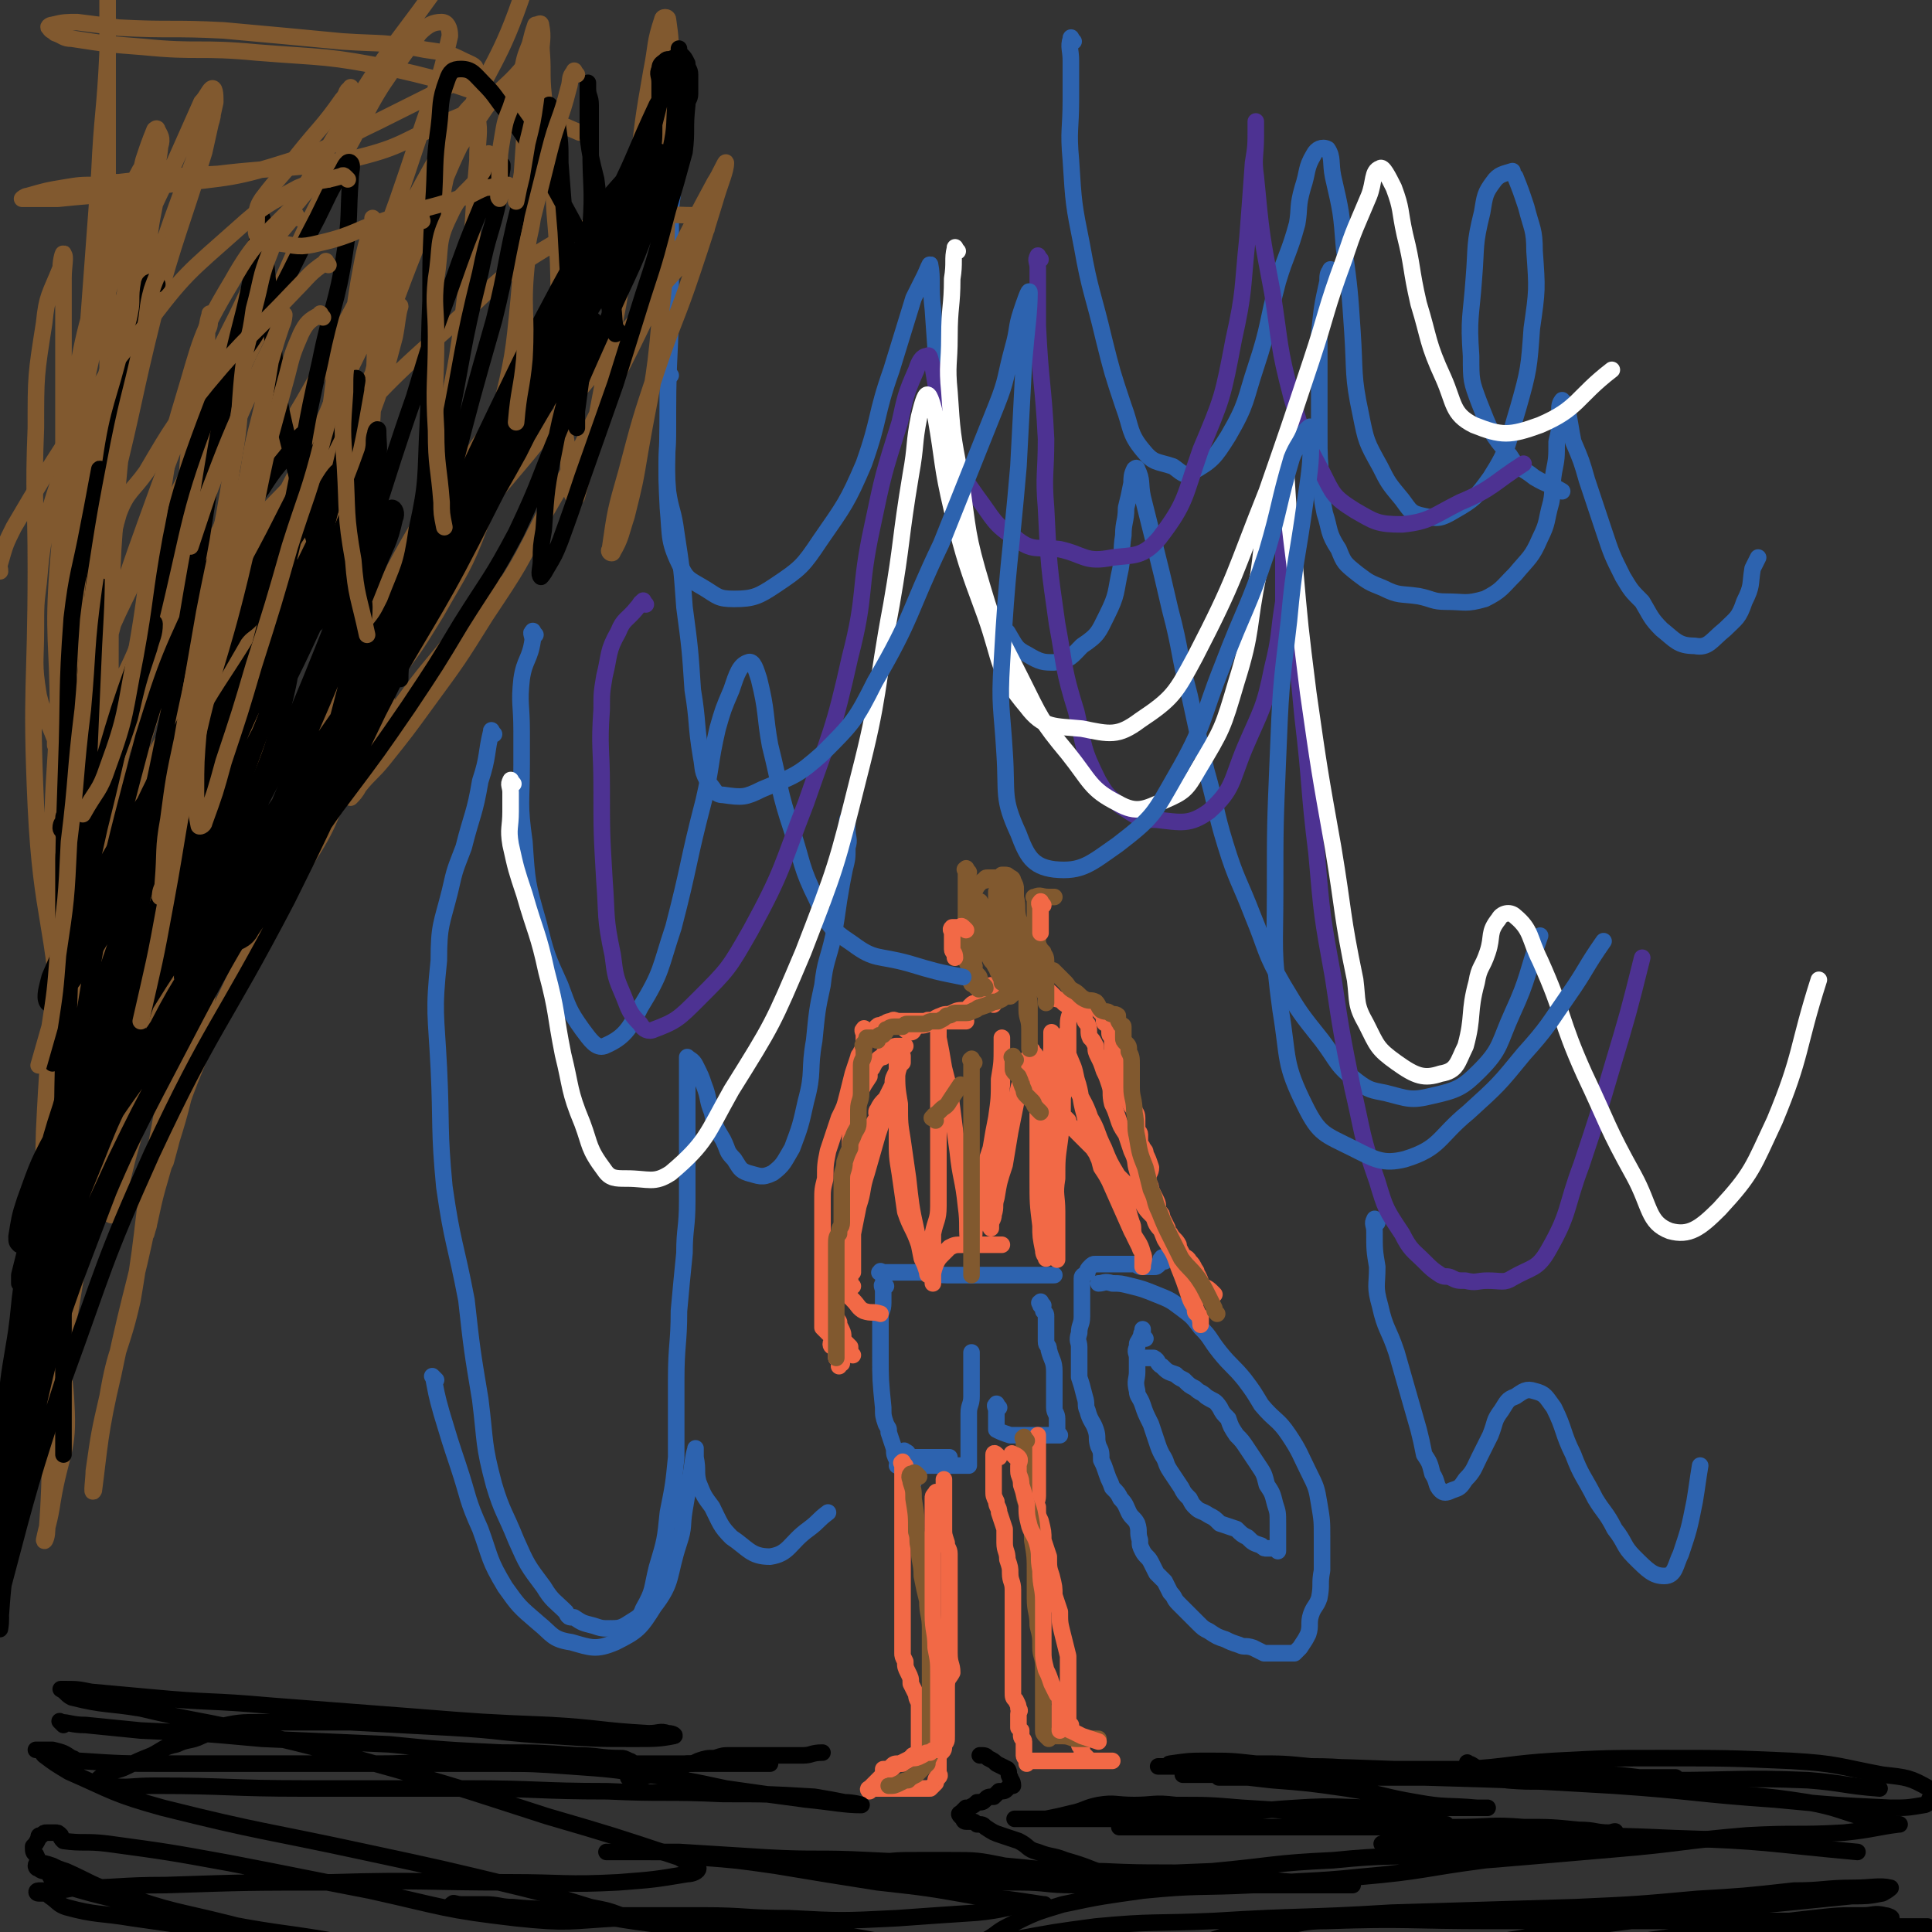 <svg viewBox='0 0 700 700' version='1.1' xmlns='http://www.w3.org/2000/svg' xmlns:xlink='http://www.w3.org/1999/xlink'><rect x="0" y="0" width="700" height="700" fill="#333333" stroke="none"/><g fill='none' stroke='#2D63AF' stroke-width='6' stroke-linecap='round' stroke-linejoin='round'><path d='M321,466c-1,-1 -1,-2 -1,-1 -1,1 0,1 0,3 0,2 0,2 0,4 0,3 -1,3 -1,5 0,4 0,4 0,7 0,3 0,3 0,7 0,9 0,9 1,19 0,3 0,3 1,6 1,2 1,1 1,3 1,3 1,3 2,6 0,2 0,2 1,4 1,1 1,1 2,2 0,1 0,1 1,2 1,1 1,1 1,1 1,1 0,1 1,2 0,1 0,0 1,1 '/><path d='M329,527c-1,-1 -2,-2 -1,-1 0,0 1,0 1,1 0,0 0,1 0,1 0,0 0,0 1,0 1,0 1,0 2,0 4,0 4,0 8,0 2,0 2,0 4,0 '/><path d='M328,532c-1,-1 -1,-1 -1,-1 -1,-1 -2,0 -2,0 0,0 1,0 1,0 1,0 1,0 2,0 1,0 1,0 2,0 3,0 3,0 5,0 2,0 2,0 4,0 2,0 2,0 4,0 2,0 2,0 3,0 1,0 1,0 2,0 1,0 1,0 1,0 1,0 1,0 2,0 0,0 0,-1 0,-1 0,-1 0,-1 0,-2 0,-2 0,-2 0,-3 0,-2 0,-2 0,-3 0,-2 0,-2 0,-4 0,-3 0,-3 0,-6 0,-3 1,-3 1,-6 0,-2 0,-3 0,-5 0,-2 0,-2 0,-4 0,-2 0,-2 0,-4 0,-2 0,-2 0,-3 '/><path d='M362,510c-1,-1 -1,-2 -1,-1 -1,0 0,1 0,2 0,1 0,1 0,2 0,2 0,2 0,3 0,0 0,0 0,1 0,1 0,1 0,1 2,1 2,1 5,2 2,0 2,0 5,0 7,0 7,0 13,0 '/><path d='M378,473c-1,-1 -1,-2 -1,-1 -1,0 0,0 0,1 1,1 1,1 1,2 1,1 1,1 1,2 0,1 0,1 0,2 0,1 0,1 0,1 0,2 0,2 0,3 0,1 0,1 0,3 0,2 1,1 1,3 1,4 2,4 2,8 0,3 0,3 0,7 0,3 0,3 0,6 0,2 1,2 1,4 0,2 0,2 0,5 '/><path d='M320,462c-1,-1 -2,-1 -1,-1 0,-1 0,0 1,0 1,0 1,0 2,0 1,0 1,0 3,0 3,0 3,0 5,0 3,0 3,0 6,0 3,0 3,1 7,1 2,0 2,0 5,0 3,0 3,0 6,0 3,0 3,0 5,0 2,0 2,0 4,0 3,0 3,0 6,0 4,0 4,0 8,0 2,0 2,0 5,0 '/><path d='M422,457c-1,-1 -1,-2 -1,-1 -1,0 0,1 -1,2 -1,1 -1,1 -2,1 0,0 0,0 0,0 -1,0 -1,0 -1,0 -1,0 -1,0 -2,0 -1,0 -1,0 -1,0 -2,0 -2,-1 -3,-1 -1,0 -1,0 -2,0 -2,0 -2,0 -3,0 -2,0 -2,0 -3,0 -1,0 -1,0 -3,0 -1,0 -1,0 -3,0 -1,0 -1,0 -2,1 -1,1 -1,1 -1,2 -1,1 -2,1 -2,2 0,2 0,2 0,4 0,2 0,2 0,5 0,3 0,3 0,5 0,3 -1,3 -1,6 -1,3 0,3 0,5 0,3 0,3 0,5 0,3 0,3 0,6 1,3 1,3 2,7 1,3 0,3 1,5 1,4 2,4 3,7 1,3 0,3 1,6 1,2 1,2 1,5 1,2 1,2 2,5 1,3 1,2 2,5 2,2 2,2 3,4 2,2 2,3 3,5 1,2 2,2 3,4 1,3 0,3 1,6 0,2 0,2 1,4 1,2 2,2 3,4 1,2 1,2 2,4 1,1 1,1 3,3 1,2 1,2 2,4 2,2 1,2 3,4 2,2 2,2 4,4 2,2 2,2 3,3 2,2 2,2 4,3 3,2 3,2 6,3 2,1 2,1 5,2 2,1 2,0 5,1 2,1 2,1 4,2 2,0 2,0 4,0 2,0 2,0 3,0 0,0 0,0 1,0 0,0 0,0 1,0 1,0 1,0 2,0 0,0 0,0 1,-1 1,-1 1,-1 1,-1 2,-3 2,-3 3,-5 1,-3 0,-4 1,-7 1,-3 2,-3 3,-6 1,-5 0,-5 1,-10 0,-6 0,-6 0,-12 0,-6 0,-6 -1,-12 -1,-6 -1,-6 -4,-12 -3,-6 -3,-7 -7,-13 -4,-6 -5,-5 -10,-11 -3,-5 -3,-5 -6,-9 -4,-5 -5,-5 -9,-10 -4,-5 -3,-5 -7,-9 -3,-4 -3,-4 -7,-7 -4,-3 -4,-3 -9,-5 -5,-2 -5,-2 -9,-3 -4,-1 -4,-1 -7,-1 -3,-1 -3,0 -5,0 '/><path d='M415,485c-1,-1 -1,-1 -1,-1 -1,-1 0,-1 0,-1 0,-1 0,-2 0,-1 0,0 0,1 -1,3 -1,2 -1,1 -1,3 -1,2 0,2 0,4 0,2 0,2 0,5 0,3 -1,3 0,7 0,2 1,2 2,5 1,3 1,3 3,7 1,3 1,3 2,6 1,3 1,3 2,5 2,3 1,3 3,6 2,3 2,3 4,6 1,2 1,2 3,4 1,2 1,2 2,3 2,2 2,1 5,3 2,1 2,1 4,3 3,1 3,1 6,2 2,2 2,2 4,3 2,2 2,2 5,3 1,1 1,1 2,1 0,0 1,0 1,0 1,0 1,0 2,0 0,0 1,1 1,1 0,0 0,-1 0,-2 0,-2 0,-2 0,-4 0,-2 0,-2 0,-4 0,-4 0,-4 -1,-7 -1,-4 -1,-4 -3,-7 -1,-4 -1,-4 -3,-7 -2,-3 -2,-3 -4,-6 -2,-3 -2,-3 -4,-5 -2,-3 -2,-3 -3,-6 -2,-2 -2,-2 -3,-4 -2,-3 -2,-2 -5,-4 -2,-2 -2,-1 -4,-3 -2,-1 -2,-1 -4,-3 -2,-1 -2,-1 -3,-2 -3,-1 -3,-1 -5,-3 -2,-1 -1,-2 -3,-3 -1,0 -1,0 -2,0 0,0 0,0 -1,0 '/></g>
<g fill='none' stroke='#F26946' stroke-width='6' stroke-linecap='round' stroke-linejoin='round'><path d='M328,531c-1,-1 -1,-2 -1,-1 -1,0 0,0 0,1 0,2 0,2 0,4 0,2 0,2 0,5 0,2 0,2 0,4 0,3 0,3 0,5 0,3 0,3 0,6 0,2 0,2 0,4 0,3 0,3 0,5 0,3 0,3 0,6 0,3 0,3 0,5 0,3 0,3 0,5 0,2 0,2 0,3 0,1 0,1 0,2 0,1 0,1 0,1 0,2 0,2 0,3 0,0 0,0 0,1 0,2 0,2 0,3 0,1 0,1 0,3 0,1 0,1 0,3 0,1 0,1 1,3 0,2 0,2 1,4 1,2 1,2 1,4 1,2 1,2 2,4 0,2 1,2 1,4 0,1 0,1 0,2 0,0 0,0 0,1 0,1 0,1 0,1 0,1 0,1 0,2 0,0 0,0 0,0 0,1 0,1 0,2 0,0 0,0 0,1 0,1 0,1 0,2 0,0 0,0 0,1 0,1 0,1 0,1 0,1 0,1 0,2 0,0 0,0 0,1 0,1 0,1 0,1 0,1 -1,0 -2,1 -1,0 0,1 -1,1 -1,1 -2,1 -3,2 -1,0 -2,0 -3,1 -1,1 -1,1 -3,3 -1,0 -1,0 -2,1 0,0 0,0 -1,1 -1,1 -1,1 -1,1 -1,1 -1,1 -2,2 0,0 -1,0 0,1 0,0 1,-1 2,-1 0,0 0,0 1,0 1,0 1,0 2,0 0,0 0,0 1,0 1,0 1,0 1,0 1,0 1,0 2,0 0,0 0,0 1,0 1,0 1,0 1,0 1,0 1,0 2,0 1,0 1,0 1,0 1,0 1,0 2,0 0,0 0,0 1,0 0,0 0,0 0,0 1,0 1,0 1,0 1,0 1,0 2,0 1,0 1,0 2,0 0,0 0,0 0,0 1,-1 1,-1 2,-2 0,0 0,-1 0,-1 0,-1 1,-1 1,-1 1,-1 0,-1 0,-1 0,-1 0,-1 0,-2 0,0 0,0 0,-1 0,-1 0,-1 0,-1 0,-1 0,-1 0,-2 0,-1 0,-1 1,-2 1,-1 1,-1 1,-3 1,-1 1,-1 1,-3 0,-2 0,-2 0,-4 0,-2 0,-2 0,-3 0,-3 0,-3 0,-6 0,-3 0,-3 0,-5 0,-3 1,-3 2,-5 0,-3 -1,-3 -1,-7 0,-3 0,-3 0,-6 0,-1 0,-1 0,-3 0,-2 0,-2 0,-4 0,-2 0,-2 0,-4 0,-3 0,-3 0,-6 0,-3 0,-3 0,-5 0,-2 0,-2 0,-4 0,-2 0,-2 0,-4 0,-2 -1,-2 -1,-4 -1,-3 -1,-3 -1,-5 0,-2 0,-2 0,-5 0,-1 0,-1 0,-3 0,-2 0,-2 0,-3 0,-1 0,-1 0,-2 0,-1 0,-1 0,-2 0,0 0,0 0,-1 0,-1 0,-1 0,-1 0,-1 0,-1 0,-1 '/><path d='M362,528c-1,-1 -1,-1 -1,-1 -1,-1 -1,0 -1,0 0,0 0,1 0,1 0,1 0,1 0,1 0,1 0,1 0,1 0,2 0,2 0,4 0,1 0,1 0,2 0,2 0,2 0,4 0,2 0,2 1,4 0,2 1,2 1,4 1,3 1,3 2,6 0,2 0,3 0,5 0,3 1,3 1,6 1,3 1,3 1,5 0,3 1,3 1,6 0,2 0,2 0,4 0,2 0,2 0,5 0,2 0,2 0,4 0,1 0,1 0,2 0,2 0,2 0,3 0,2 0,2 0,3 0,1 0,1 0,3 0,1 0,1 0,2 0,2 0,2 0,3 0,1 0,1 0,3 0,1 0,1 0,3 0,1 0,1 0,2 0,2 0,2 1,3 1,2 1,2 1,3 1,1 0,1 0,2 0,0 0,0 0,1 0,1 0,1 0,2 0,0 0,0 0,1 0,0 0,0 0,1 0,0 0,0 1,1 0,0 0,0 0,1 0,1 0,1 0,1 0,1 1,1 1,2 0,0 0,0 0,1 0,1 0,1 0,2 0,0 0,0 0,1 0,1 0,1 0,1 0,1 1,1 1,2 0,0 0,0 0,1 0,0 0,-1 1,-1 1,0 1,0 2,0 1,0 1,0 1,0 1,0 1,0 2,0 0,0 0,0 1,0 1,0 1,0 1,0 1,0 1,0 2,0 1,0 1,0 1,0 1,0 1,0 2,0 0,0 0,0 1,0 1,0 1,0 1,0 1,0 1,0 2,0 1,0 1,0 2,0 0,0 0,0 1,0 1,0 1,0 1,0 1,0 1,0 1,0 1,0 1,0 2,0 1,0 1,0 2,0 0,0 0,0 1,0 1,0 1,0 1,0 1,0 1,0 2,0 0,0 1,0 1,0 -1,0 -2,0 -3,0 -1,0 -1,0 -1,0 -1,0 -1,0 -2,0 0,0 0,0 -1,0 -1,0 -1,0 -1,0 -1,0 -1,0 -1,-1 0,0 0,0 0,0 -1,-1 -1,-1 -2,-2 0,0 0,-1 0,-1 0,-1 -1,-1 -1,-2 0,0 0,-1 0,-1 0,-1 -1,-1 -1,-1 -1,-1 -1,-1 -1,-2 -1,-1 -1,-1 -1,-3 -1,-1 -1,-1 -1,-2 0,-2 0,-2 0,-3 0,-2 0,-2 0,-4 0,-2 0,-2 0,-5 0,-3 0,-3 0,-5 0,-3 0,-3 0,-6 -1,-4 -1,-4 -2,-8 -1,-4 -1,-4 -1,-8 -1,-3 -1,-3 -2,-6 0,-3 0,-3 -1,-7 -1,-3 -1,-3 -1,-7 -1,-3 -1,-3 -2,-6 0,-3 0,-3 -1,-7 -1,-2 -1,-2 -1,-5 -1,-2 0,-2 0,-4 0,-2 0,-2 0,-4 0,-2 0,-2 0,-3 0,-3 0,-3 0,-5 0,-1 0,-1 0,-3 0,-1 0,-1 0,-2 0,0 0,0 0,-1 0,-1 0,-1 0,-1 0,-1 0,-1 0,-2 0,-1 0,-1 0,-1 '/><path d='M314,374c-1,-1 -1,-2 -1,-1 -1,0 0,1 0,2 0,1 0,1 0,2 0,1 0,1 0,1 0,2 0,2 -1,3 0,1 -1,1 -1,2 -1,3 -1,3 -2,6 -1,4 -1,4 -2,8 -1,4 -1,4 -3,8 -2,6 -2,6 -4,12 -1,5 -1,5 -1,10 -1,4 -1,4 -1,8 0,3 0,3 0,6 0,3 0,3 0,6 0,3 0,3 0,5 0,2 0,2 0,4 0,2 0,2 0,4 0,2 0,2 0,5 0,1 0,1 0,3 0,1 0,1 0,2 0,2 0,2 0,4 0,1 0,1 0,3 0,0 0,0 0,1 0,0 0,0 0,1 0,1 0,1 0,2 0,0 0,0 1,1 1,1 1,1 1,1 1,1 1,1 2,2 0,1 -1,1 -1,2 0,1 1,1 1,1 1,1 1,2 1,3 0,0 0,1 0,1 1,1 1,1 2,2 0,0 -1,0 -1,1 '/><path d='M303,466c-1,-1 -1,-2 -1,-1 -1,0 0,0 0,1 0,0 0,1 0,1 0,1 0,1 0,2 0,0 0,0 0,0 0,1 0,1 0,1 0,1 0,1 0,1 0,1 0,1 0,2 0,1 0,1 0,2 0,2 1,2 2,4 0,1 0,1 1,3 1,2 0,2 1,4 1,1 1,1 2,2 0,2 0,2 1,3 '/><path d='M308,466c-1,-1 -1,-2 -1,-1 -1,0 0,0 0,1 0,1 0,1 0,2 0,1 0,1 1,2 1,1 1,1 1,1 2,2 2,3 4,4 3,1 3,0 6,1 '/><path d='M309,466c-1,-1 -1,-1 -1,-1 -1,-1 0,-1 0,-1 0,-1 0,-1 0,-2 0,-2 0,-2 0,-3 0,-2 0,-2 0,-3 0,-2 0,-2 0,-4 0,-2 0,-2 0,-4 0,-2 0,-2 0,-3 0,-4 0,-4 0,-7 0,-3 1,-3 1,-7 1,-3 1,-3 2,-6 0,-3 0,-3 1,-6 1,-3 1,-3 1,-6 1,-1 1,-1 2,-3 0,-1 0,-1 1,-2 1,-2 1,-2 2,-3 0,-1 -1,-2 0,-3 1,-2 1,-2 3,-4 1,-2 1,-2 2,-4 1,-2 0,-2 1,-4 1,-2 1,-2 1,-3 1,-1 1,-1 2,-2 0,0 0,0 0,-1 0,-1 0,-2 0,-1 -1,2 -1,3 -2,6 -1,5 -2,5 -3,10 -2,6 -2,6 -4,12 -2,7 -2,7 -4,14 -2,6 -1,6 -3,12 -1,5 -1,5 -2,10 0,4 0,4 0,8 0,1 0,1 0,3 0,1 0,1 0,2 0,0 0,1 0,1 0,-1 0,-1 0,-2 0,-2 0,-2 0,-4 0,-3 0,-3 0,-6 0,-6 0,-6 0,-12 0,-5 -1,-5 -1,-11 0,-5 0,-5 0,-11 0,-5 0,-6 2,-11 0,-4 0,-4 2,-9 1,-2 1,-2 3,-5 0,-2 0,-2 1,-3 1,-2 1,-2 2,-3 1,-1 1,-1 2,-1 0,-1 0,-1 1,-2 1,-1 1,0 2,-1 1,-1 1,-1 2,-1 0,0 0,0 1,0 1,0 1,0 1,0 1,0 1,0 1,0 '/><path d='M319,373c-1,-1 -2,-1 -1,-1 0,-1 1,0 2,-1 1,0 1,-1 3,-1 1,-1 1,0 3,0 2,0 2,0 4,0 3,0 3,0 6,0 2,0 2,0 4,0 1,0 1,0 2,0 2,0 2,0 3,0 1,0 1,0 2,0 1,0 1,0 1,0 1,0 1,0 2,0 '/><path d='M338,371c-1,-1 -1,-1 -1,-1 -1,-1 -1,0 -1,0 -2,1 -3,1 -5,3 0,0 0,1 -1,1 -1,0 -2,-1 -2,-1 0,0 0,0 1,0 1,0 1,0 3,-1 2,-1 2,0 4,-1 2,-1 2,-2 5,-3 2,-1 2,0 4,-1 2,-1 2,-1 5,-1 1,-1 1,-1 2,-2 1,-1 1,0 2,-1 1,-1 1,-1 2,-2 0,0 0,0 1,0 0,0 0,0 1,0 '/><path d='M360,364c-1,-1 -1,-1 -1,-1 -1,-1 0,-1 0,-1 0,-1 0,-1 0,-1 0,-1 0,-1 0,-1 0,0 0,0 0,-1 0,0 0,0 0,-1 0,0 0,0 0,-1 '/><path d='M370,354c-1,-1 -2,-1 -1,-1 0,-1 1,0 2,0 0,0 1,0 1,0 1,0 1,1 2,2 0,0 0,0 1,1 1,1 1,1 1,1 1,1 1,1 2,2 2,0 2,0 3,1 1,1 1,1 2,2 0,0 1,0 2,1 1,1 1,1 2,1 1,0 1,0 2,1 1,0 1,0 2,0 1,0 1,0 1,0 1,0 1,0 2,0 0,0 0,0 1,0 1,0 1,0 1,0 1,0 1,0 1,0 1,1 1,1 2,2 0,0 0,0 1,1 0,0 0,0 0,1 0,0 0,1 0,1 0,1 1,1 1,1 1,1 1,1 1,2 0,1 0,1 0,1 0,1 0,1 1,2 0,0 0,0 0,1 0,1 0,1 0,1 0,1 0,1 0,2 0,0 0,1 0,1 1,2 1,1 1,3 1,0 0,0 0,1 0,1 1,1 1,3 1,0 1,0 1,1 0,2 0,2 0,3 0,2 1,1 1,3 1,1 0,1 1,2 0,1 0,1 1,2 1,2 1,2 2,3 0,1 1,1 1,3 0,1 0,1 0,3 0,1 0,1 0,1 0,1 1,1 1,2 0,1 0,2 0,3 0,1 1,1 1,2 1,1 1,1 1,2 1,2 1,2 2,5 0,2 -1,2 -1,4 0,2 1,2 1,4 1,2 1,2 2,4 1,2 0,2 1,4 1,1 1,1 1,2 1,2 1,2 2,4 0,1 0,1 1,2 1,2 2,2 3,4 0,2 0,2 1,3 1,2 2,1 3,3 1,1 1,1 2,3 1,1 0,1 1,2 1,2 1,2 1,3 2,2 2,1 4,3 0,0 0,0 1,1 '/><path d='M387,406c-1,-1 -2,-2 -1,-1 0,0 0,1 1,2 2,2 2,2 3,3 1,1 1,1 2,2 2,2 2,2 4,4 2,3 2,3 3,7 2,3 2,3 4,7 2,3 3,3 5,7 1,2 1,3 2,6 1,2 0,2 1,5 1,2 1,2 2,4 0,1 1,1 1,3 0,1 0,1 0,3 0,0 0,1 0,1 0,-2 1,-3 0,-5 -1,-4 -2,-4 -4,-8 -4,-9 -4,-9 -8,-18 -3,-6 -3,-6 -6,-13 -2,-6 -2,-6 -3,-11 -2,-7 -1,-7 -3,-13 -1,-5 -1,-4 -3,-9 0,-2 0,-2 -1,-4 0,-1 0,-1 0,-2 0,-1 0,-2 0,-1 0,0 0,1 0,2 0,3 -1,3 0,6 1,5 2,5 4,11 2,5 3,5 5,11 3,5 2,5 5,11 2,5 2,5 5,10 4,4 4,4 8,8 2,4 2,4 5,7 1,3 1,3 4,6 2,3 3,2 5,5 2,3 1,3 3,6 1,3 2,3 3,5 0,2 0,2 0,4 0,0 0,0 0,1 0,1 0,1 0,1 0,1 0,1 0,2 0,0 0,0 0,1 0,2 0,2 0,3 0,1 1,1 2,2 0,0 0,1 0,1 0,1 0,2 0,2 0,-1 0,-2 -1,-4 -1,-3 -2,-3 -3,-6 -2,-6 -2,-6 -4,-11 -2,-6 -2,-5 -5,-10 -2,-5 -2,-5 -3,-9 -2,-5 -2,-5 -4,-9 -1,-3 -2,-3 -3,-7 -1,-3 0,-3 -2,-7 -1,-3 -1,-3 -2,-6 -2,-3 -2,-3 -3,-6 -1,-3 -1,-3 -2,-5 -1,-4 0,-4 -1,-7 -1,-3 -1,-3 -2,-5 -1,-3 -1,-3 -2,-5 -1,-2 -1,-2 -1,-4 -1,-2 -1,-2 -2,-3 -1,-2 0,-3 -1,-5 -1,-1 -1,-1 -1,-2 -1,-1 -1,-1 -2,-2 0,-1 -1,-1 -1,-1 -1,-1 0,-1 -1,-1 0,0 0,0 0,0 -1,2 -2,3 -2,6 0,5 0,5 0,11 -1,8 -1,8 -2,16 0,7 0,7 -1,15 -1,7 -1,7 -1,14 -1,6 0,6 0,12 0,4 0,4 0,8 0,3 0,3 0,7 0,0 0,0 0,1 0,1 0,2 0,1 -1,-3 -1,-4 -1,-9 -1,-8 -1,-8 -1,-16 0,-9 0,-9 0,-18 0,-6 0,-6 0,-12 0,-7 0,-7 0,-13 0,-5 0,-5 0,-9 0,-2 0,-2 0,-3 0,-1 0,-2 0,-2 0,1 0,2 0,5 0,4 -1,4 -1,9 0,8 0,8 0,16 0,7 0,7 0,14 0,8 -1,8 -1,16 0,5 0,5 0,10 0,5 0,5 0,9 0,2 0,2 0,3 0,0 0,0 0,0 0,-1 -1,-1 -1,-3 -1,-5 -1,-5 -1,-9 -1,-8 -1,-8 -1,-17 0,-6 0,-6 0,-12 0,-6 0,-6 0,-11 0,-6 0,-6 0,-12 0,-3 0,-3 0,-7 0,-1 0,-1 -1,-3 0,0 0,0 -1,-1 0,0 0,-1 0,0 -2,3 -2,3 -3,7 -2,6 -2,6 -3,12 -1,5 -1,5 -2,10 -1,6 -1,6 -2,12 -2,6 -2,6 -3,12 -1,3 0,3 -1,6 0,2 -1,2 -1,4 0,0 0,1 0,1 0,-3 0,-3 0,-6 1,-9 1,-9 2,-19 0,-7 1,-7 1,-14 1,-6 0,-6 1,-13 0,-5 0,-5 0,-10 0,-3 0,-3 0,-5 0,-1 0,-2 0,-2 0,0 0,2 0,3 0,6 0,6 -1,12 0,7 0,7 -1,14 -1,5 -1,5 -2,11 -2,6 -2,6 -3,12 -1,5 0,5 -1,11 -1,3 -1,3 -2,7 0,2 0,2 -1,3 -1,1 -1,2 -1,2 -1,-6 0,-7 -1,-14 -1,-10 -2,-10 -3,-20 -1,-7 -1,-7 -2,-15 -1,-8 -1,-7 -3,-15 -1,-6 -1,-6 -2,-11 0,-3 0,-4 0,-7 0,0 0,0 0,1 0,4 0,4 0,8 0,7 0,7 0,14 0,7 0,7 0,14 0,9 0,9 0,17 0,7 0,7 0,14 0,5 -1,5 -2,10 0,5 0,5 0,9 0,3 1,3 0,5 0,1 -1,1 -1,1 -1,0 -1,0 -1,-1 -1,-3 -1,-3 -2,-5 -1,-5 -1,-5 -2,-10 -2,-9 -2,-10 -3,-19 -1,-7 -1,-7 -2,-14 -1,-6 -1,-6 -1,-13 -1,-6 -1,-6 -1,-12 0,-2 0,-2 0,-5 0,-1 0,-2 0,-1 0,1 0,2 0,4 0,5 0,5 0,11 0,7 0,7 0,15 0,7 0,7 1,13 1,7 1,7 2,14 2,6 3,6 5,12 1,3 0,3 2,6 1,3 1,3 3,5 0,1 0,1 0,2 0,0 0,1 0,1 0,-1 0,-1 0,-2 0,-2 0,-2 1,-5 1,-2 1,-2 3,-4 1,-1 1,-1 2,-2 2,-1 2,-1 5,-1 3,0 3,0 7,0 3,0 3,0 7,0 '/></g>
<g fill='none' stroke='#81592F' stroke-width='6' stroke-linecap='round' stroke-linejoin='round'><path d='M353,385c-1,-1 -1,-2 -1,-1 -1,0 0,0 0,1 0,1 0,1 0,2 0,0 0,0 0,0 0,1 0,1 0,2 0,0 0,0 0,1 0,1 0,1 0,1 0,1 0,1 0,2 0,3 0,3 0,5 0,3 0,3 0,6 0,5 0,5 0,9 0,5 0,5 0,10 0,5 0,5 0,9 0,4 0,4 0,8 0,3 0,3 0,7 0,2 0,2 0,5 0,2 0,2 0,4 0,2 0,2 0,3 0,1 0,1 0,2 0,0 0,0 0,1 '/><path d='M339,406c-1,-1 -2,-1 -1,-1 0,-1 1,-1 2,-2 0,0 0,0 1,-1 1,-1 2,-1 3,-3 2,-3 2,-3 4,-6 '/><path d='M368,384c-1,-1 -1,-2 -1,-1 -1,0 0,0 0,1 0,1 0,2 0,3 0,1 0,1 1,2 1,1 1,1 1,1 1,2 1,3 2,5 0,1 0,1 1,2 1,1 1,1 2,2 1,1 0,1 2,3 0,0 0,0 1,1 '/><path d='M367,357c-1,-1 -2,-1 -1,-1 0,-1 1,0 3,0 1,0 1,0 2,0 0,0 -1,1 -1,1 -1,1 0,1 -1,2 -2,1 -2,1 -3,2 -2,0 -2,0 -3,1 -2,1 -2,1 -3,1 -2,1 -2,1 -5,2 -1,0 -1,1 -2,1 -2,1 -2,1 -4,1 -1,0 -1,0 -3,0 -1,0 -1,1 -3,1 -1,1 -1,1 -3,2 -1,0 -1,0 -2,0 -2,0 -2,1 -3,1 -1,0 -1,0 -3,0 -1,0 -1,0 -3,0 -1,0 -1,0 -2,1 -2,0 -2,0 -3,0 -2,0 -2,1 -3,1 0,1 0,1 -1,2 0,0 -1,0 -1,0 -1,0 -1,1 -1,2 -1,0 -1,-1 -2,-1 -1,0 -1,0 -2,0 0,0 0,1 0,1 -1,1 -1,1 -1,1 -1,1 0,1 0,2 0,1 0,1 0,1 0,1 0,1 0,1 0,2 -1,2 -1,4 0,2 0,2 0,4 0,3 0,3 0,6 0,3 -1,3 -1,6 0,2 0,2 0,5 0,2 -1,2 -2,5 -1,2 -1,2 -1,4 -1,2 -1,2 -2,5 0,3 -1,3 -1,6 0,3 0,3 0,5 0,3 0,3 0,6 0,2 0,2 0,5 0,2 -1,1 -1,4 -1,1 -1,2 -1,4 0,2 0,2 0,5 0,3 0,3 0,6 0,2 0,2 0,5 0,3 0,3 0,6 0,2 0,2 0,4 0,2 0,2 0,4 0,1 0,1 0,2 0,2 0,2 0,4 0,1 0,1 0,3 0,0 0,0 0,1 0,0 0,0 0,1 '/><path d='M383,353c-1,-1 -2,-2 -1,-1 0,0 1,1 2,2 1,1 1,1 2,2 1,1 1,2 3,3 2,1 2,2 4,3 2,1 2,0 4,1 1,1 1,2 2,3 2,1 2,0 3,1 1,1 2,0 3,1 0,1 0,2 1,3 0,1 1,0 1,1 0,1 0,1 0,1 0,1 0,1 0,2 0,0 0,0 0,1 0,1 0,1 1,2 1,1 1,1 1,3 1,2 1,2 1,5 0,4 0,4 0,8 0,4 1,4 1,9 1,5 0,5 1,9 1,6 1,6 3,11 1,4 1,4 2,8 2,4 1,4 3,8 2,5 2,5 4,9 2,4 2,4 4,8 3,4 3,3 6,7 2,3 2,3 4,7 1,2 1,2 2,4 0,1 0,1 1,2 '/><path d='M333,535c-1,-1 -1,-1 -1,-1 -1,-1 -1,0 -1,0 -1,0 -1,0 -1,0 -1,1 0,2 0,3 1,3 1,3 1,6 1,6 1,6 1,12 1,3 0,3 1,6 0,5 1,5 1,10 1,5 1,5 2,9 0,5 1,5 1,10 0,5 0,5 0,10 0,4 0,4 0,7 0,4 0,4 0,8 0,2 0,2 0,5 0,2 0,2 0,4 0,1 0,1 0,3 0,1 0,1 0,2 0,1 0,1 0,2 0,1 0,1 0,1 0,1 0,1 0,2 0,0 0,0 0,1 0,0 0,0 0,1 -1,2 -1,2 -1,3 -1,1 -1,1 -2,2 -1,1 -1,1 -2,2 -2,1 -2,1 -3,2 -1,0 -1,0 -3,1 -2,1 -2,1 -4,1 '/><path d='M372,522c-1,-1 -1,-2 -1,-1 -1,0 0,0 0,1 0,2 0,2 0,4 0,1 0,1 0,3 0,2 0,2 0,4 0,4 0,4 0,8 0,3 1,3 2,7 1,5 1,5 1,10 1,6 1,6 1,12 0,4 0,4 0,9 0,5 1,5 1,10 1,4 1,4 1,8 0,3 1,3 1,7 0,3 0,3 0,7 0,2 0,2 0,4 0,3 0,3 0,5 0,2 0,2 0,3 0,2 0,2 0,3 0,1 0,1 0,1 0,1 0,1 1,2 0,0 0,0 1,1 0,0 0,-1 0,-1 0,0 1,0 1,0 1,0 1,0 2,0 1,0 1,0 2,0 3,0 3,1 5,1 3,0 3,0 5,0 2,0 2,0 3,0 '/></g>
<g fill='none' stroke='#F26946' stroke-width='6' stroke-linecap='round' stroke-linejoin='round'><path d='M341,542c-1,-1 -1,-1 -1,-1 -1,-1 -1,0 -1,0 -1,1 -1,1 -1,2 0,2 0,2 0,4 0,3 0,3 0,6 0,5 0,5 0,10 0,5 0,5 0,10 0,6 0,6 0,12 0,6 1,6 1,12 1,5 1,5 1,10 0,5 0,5 0,10 0,4 0,4 0,8 0,2 0,2 0,3 0,2 0,2 0,3 0,1 0,1 0,2 0,0 0,0 0,0 0,1 0,1 0,1 0,0 -1,0 -1,0 -1,0 -1,0 -2,1 -2,0 -1,0 -3,1 -2,1 -2,1 -4,1 -2,1 -2,1 -4,2 -2,0 -2,0 -3,1 -1,1 -1,1 -3,1 0,1 0,0 0,0 '/><path d='M368,528c-1,-1 -2,-2 -1,-1 0,0 1,0 2,1 1,1 0,2 0,3 0,1 0,1 0,2 0,2 1,2 1,5 1,3 1,3 2,7 0,4 0,4 1,8 1,3 2,3 3,7 1,4 0,4 1,9 0,6 1,6 1,11 0,5 0,5 0,10 0,4 0,4 0,8 0,3 0,3 1,7 1,2 1,2 2,5 1,2 1,2 2,4 1,1 1,1 1,3 1,1 0,1 0,1 0,1 0,1 0,2 0,1 0,1 0,1 0,1 0,1 0,2 0,1 0,1 0,1 0,1 0,1 0,2 0,0 0,0 0,1 0,0 0,-1 1,-1 1,0 1,0 2,0 1,0 0,1 1,1 2,1 2,1 4,2 3,1 3,1 6,2 '/></g>
<g fill='none' stroke='#81592F' stroke-width='6' stroke-linecap='round' stroke-linejoin='round'><path d='M351,316c-1,-1 -1,-2 -1,-1 -1,0 0,0 0,1 0,1 0,1 0,2 0,0 0,0 0,0 0,1 0,1 0,2 0,1 0,1 0,1 0,2 0,2 0,3 0,2 0,2 0,4 0,2 0,2 0,4 0,2 0,2 0,4 0,3 0,3 0,6 0,2 0,2 0,5 0,2 1,2 1,4 0,1 0,1 0,3 0,1 0,1 1,2 0,1 0,0 1,1 1,1 1,1 1,1 1,1 1,0 2,0 0,0 1,0 1,0 0,-1 -1,-1 -2,-2 0,-2 0,-2 -1,-3 -1,-1 -1,-1 -1,-3 -1,-1 0,-1 0,-3 0,-1 0,-1 0,-2 0,-2 -1,-3 0,-4 0,-2 1,-2 2,-3 1,0 1,0 1,-1 1,-1 1,-1 2,-2 0,0 0,0 1,0 1,0 1,0 1,0 2,0 2,0 3,0 0,0 0,0 1,0 2,0 2,0 3,0 0,0 0,0 1,0 1,0 1,0 1,0 1,0 1,0 2,0 1,0 0,1 1,1 1,1 1,1 2,2 0,1 0,1 1,2 1,1 1,1 1,2 1,2 1,2 2,3 0,1 1,1 1,3 0,1 0,1 0,3 0,1 0,1 0,3 0,0 0,0 0,1 0,1 0,1 0,2 0,0 0,0 0,1 0,1 0,1 0,1 0,1 0,1 0,2 0,0 0,0 0,1 0,1 0,2 0,1 0,0 0,-1 0,-2 0,-1 -1,-1 -1,-2 -1,-2 -1,-2 -1,-4 -1,-4 -1,-4 -1,-7 0,-3 0,-3 0,-6 0,-2 0,-2 0,-5 0,-2 -1,-2 -1,-5 0,-1 0,-1 0,-2 0,-2 0,-2 0,-3 0,0 0,0 0,-1 0,-1 -1,-1 0,-1 2,-1 2,0 5,0 1,0 1,0 2,0 '/><path d='M353,350c-1,-1 -1,-1 -1,-1 -1,-1 0,-2 -1,-2 0,0 -1,0 -1,0 -1,0 0,-1 0,-1 0,-1 0,-1 0,-2 0,0 0,0 0,-1 0,-1 0,-1 0,-1 0,-2 0,-2 0,-4 0,-2 0,-2 0,-4 0,-3 1,-3 1,-6 1,-2 1,-3 2,-5 1,-2 1,-2 2,-3 1,-1 1,-1 2,-1 0,-1 0,-1 1,-1 1,0 1,0 3,0 1,0 1,0 2,1 2,0 1,1 2,2 1,2 2,2 3,4 1,4 0,4 1,8 0,4 1,4 1,9 1,3 1,3 1,7 1,4 1,4 1,9 0,4 0,4 0,8 0,3 1,3 1,7 0,2 0,2 0,4 0,1 0,1 0,2 0,0 0,1 0,1 0,-2 0,-3 0,-6 0,-2 0,-2 0,-4 0,-3 0,-3 0,-6 0,-3 -1,-3 -1,-6 -1,-3 -1,-3 -2,-6 -1,-4 0,-4 -1,-7 -1,-3 -2,-3 -3,-5 -2,-2 -1,-2 -3,-4 -1,-2 -2,-1 -3,-3 -1,-1 -1,-1 -2,-3 0,0 -1,0 -1,-1 -1,-1 -1,-1 -1,-1 -1,-1 -1,-2 -1,-1 -1,0 0,0 0,1 0,1 0,2 0,3 0,2 0,2 0,5 0,2 1,2 1,5 1,2 1,2 2,4 1,2 0,2 2,4 1,2 1,2 3,3 1,0 1,0 2,1 1,0 0,1 1,1 1,0 1,0 2,0 0,0 0,0 1,0 0,-1 -1,-1 -1,-2 0,-1 0,-1 0,-3 0,-3 0,-3 0,-6 0,-4 0,-4 0,-8 0,-4 0,-4 0,-8 0,-3 0,-3 0,-5 0,-1 0,-1 -1,-3 0,-1 -1,-1 -1,-1 -1,-1 -1,-1 -2,-1 0,0 -1,0 -1,0 0,0 0,1 0,1 0,2 -1,2 -1,3 0,1 0,1 0,2 0,3 0,3 0,6 0,3 -1,3 -1,7 0,3 0,3 0,7 0,3 0,3 0,6 0,2 0,2 1,4 1,2 1,2 1,3 1,0 1,0 2,0 1,0 1,0 1,0 1,0 1,0 3,0 0,0 0,0 1,0 1,0 1,0 1,0 1,0 2,0 2,0 -1,-1 -2,-1 -4,-3 -1,-1 -2,-1 -3,-3 -2,-3 -1,-3 -3,-6 -1,-3 0,-3 -1,-6 -1,-2 -1,-2 -1,-5 -1,-2 0,-2 0,-5 0,-1 0,-1 0,-3 0,0 0,0 0,-1 0,0 0,-1 0,-1 0,0 1,0 1,0 1,0 1,0 1,0 1,1 1,1 2,2 0,1 0,2 1,4 1,2 1,2 1,5 1,4 1,4 2,9 1,3 1,3 2,6 '/></g>
<g fill='none' stroke='#F26946' stroke-width='6' stroke-linecap='round' stroke-linejoin='round'><path d='M350,337c-1,-1 -1,-1 -1,-1 -1,-1 -1,0 -1,0 0,0 0,0 -1,0 -1,0 -1,0 -2,0 0,0 0,0 0,0 -1,1 0,1 0,2 0,1 0,1 0,3 0,1 0,1 0,3 0,1 1,1 1,3 '/><path d='M378,328c-1,-1 -1,-2 -1,-1 -1,0 0,1 0,2 0,0 0,0 0,1 0,1 0,1 0,3 0,1 0,1 0,3 0,1 0,1 0,2 '/></g>
<g fill='none' stroke='#2D63AF' stroke-width='6' stroke-linecap='round' stroke-linejoin='round'><path d='M244,57c-1,-1 -1,-1 -1,-1 -1,-1 -1,0 -1,0 -1,0 -1,-1 -1,-2 0,0 0,-1 0,-1 0,0 1,0 1,0 1,0 1,0 3,0 0,0 0,0 1,0 0,1 -1,1 -1,2 0,5 0,5 -1,9 0,8 -1,8 -1,15 0,14 0,14 0,28 0,21 -1,21 -1,42 0,17 -1,17 0,35 1,11 0,12 5,22 2,4 3,4 8,7 5,3 5,4 11,4 7,0 9,-1 15,-5 9,-6 10,-7 16,-16 9,-13 10,-14 16,-28 6,-17 4,-17 10,-34 4,-13 4,-13 8,-26 2,-4 2,-4 4,-8 1,-2 2,-5 2,-4 1,5 0,8 1,16 1,14 1,14 2,29 2,18 1,18 4,36 2,12 3,12 6,23 2,8 1,8 5,16 3,7 4,7 10,13 3,5 3,6 7,8 5,3 6,3 10,3 6,-1 6,-2 10,-6 6,-4 6,-5 9,-11 4,-8 3,-8 5,-17 1,-6 0,-6 1,-12 0,-5 1,-5 1,-10 1,-4 1,-4 2,-9 0,-2 0,-3 1,-5 0,0 1,-1 1,0 2,4 1,5 2,10 2,8 2,8 4,16 3,12 3,12 6,25 4,15 3,16 7,31 3,14 3,14 6,27 4,14 3,14 7,27 4,13 5,13 10,26 5,12 4,13 11,25 6,10 6,10 14,20 6,8 5,9 13,15 4,3 5,3 10,4 8,2 9,3 17,1 9,-2 11,-3 17,-9 8,-8 7,-10 12,-21 6,-13 5,-14 10,-28 '/><path d='M483,99c-1,-1 -1,-2 -1,-1 -1,1 -1,2 -1,4 -2,9 -2,9 -3,19 0,11 0,11 0,23 0,7 0,7 0,13 0,9 0,9 1,19 0,5 0,5 1,10 2,6 1,7 5,13 2,5 2,5 7,9 4,3 4,3 9,5 6,3 6,2 13,3 5,1 5,2 10,2 7,0 7,1 14,-1 6,-3 6,-4 11,-9 5,-6 6,-6 9,-13 3,-6 2,-6 4,-13 1,-5 0,-5 1,-11 1,-5 1,-5 1,-11 1,-4 1,-4 1,-8 0,-2 0,-2 0,-4 0,-2 1,-3 1,-3 1,1 1,2 2,4 1,5 1,6 2,11 3,7 3,7 5,14 3,9 3,9 6,18 3,9 3,9 7,17 3,5 3,5 7,9 3,5 3,6 7,10 5,4 6,6 12,6 5,1 6,-2 11,-6 4,-4 5,-4 7,-10 3,-6 2,-6 3,-12 1,-2 1,-2 2,-4 '/><path d='M179,266c-1,-1 -1,-2 -1,-1 -2,8 -1,9 -4,18 -2,12 -3,12 -6,24 -3,8 -3,7 -5,16 -3,12 -4,12 -4,25 -2,19 -1,19 0,39 1,21 0,22 2,43 3,21 4,20 8,41 2,18 2,18 5,36 2,16 1,16 5,31 3,10 4,10 8,20 4,9 4,9 10,17 3,5 4,5 8,9 1,2 1,2 3,2 3,2 3,2 7,3 3,1 3,1 6,1 3,0 4,0 7,-2 3,-2 4,-2 5,-5 4,-7 3,-7 5,-15 3,-10 3,-10 4,-20 2,-10 2,-10 3,-20 0,-14 0,-14 0,-28 0,-13 1,-13 1,-25 1,-11 1,-11 2,-21 0,-9 1,-9 1,-19 0,-6 0,-6 0,-12 0,-6 0,-6 0,-12 0,-5 0,-5 0,-10 0,-2 0,-2 0,-4 0,-3 0,-3 0,-6 0,-2 0,-2 0,-5 0,-1 0,-1 0,-2 0,0 0,-1 0,-1 1,1 2,1 3,3 2,4 2,4 3,7 2,5 1,5 3,10 1,5 1,5 4,10 2,4 1,4 4,7 2,3 2,4 5,5 4,1 5,2 9,0 4,-3 4,-4 7,-9 3,-8 3,-8 5,-17 3,-11 1,-11 3,-22 1,-10 1,-11 3,-20 1,-9 2,-9 4,-18 1,-6 1,-6 2,-13 1,-6 1,-6 2,-11 1,-4 1,-4 1,-8 1,-3 0,-3 0,-7 0,-2 0,-2 0,-3 '/><path d='M499,443c-1,-1 -1,-2 -1,-1 -1,1 0,2 0,4 0,7 0,7 1,13 0,7 -1,7 1,14 2,9 3,8 6,17 4,14 4,14 8,28 1,4 1,4 2,9 2,3 2,3 3,7 2,3 1,4 3,6 1,1 2,1 4,0 3,-1 3,-1 5,-4 3,-3 3,-4 5,-8 2,-4 2,-4 4,-8 2,-5 1,-5 4,-9 2,-3 2,-4 5,-5 3,-2 4,-3 7,-2 4,1 4,2 7,6 4,8 3,9 7,17 3,8 4,8 8,16 3,5 4,5 7,11 4,5 3,6 7,10 5,5 7,7 11,7 4,0 4,-4 6,-8 3,-9 3,-9 5,-19 1,-6 1,-7 2,-13 '/><path d='M389,15c-1,-1 -1,-2 -1,-1 -1,3 0,4 0,8 0,7 0,7 0,14 0,11 -1,11 0,22 1,16 1,16 4,31 3,17 4,17 8,34 3,12 3,12 7,24 3,8 2,10 7,16 4,5 5,4 11,6 3,2 4,4 7,2 7,-4 8,-5 13,-13 7,-12 6,-13 10,-25 5,-15 4,-16 8,-31 3,-10 4,-10 7,-21 1,-6 0,-6 2,-13 2,-6 1,-7 4,-12 1,-2 3,-3 5,-2 2,3 1,5 2,10 3,13 3,13 4,26 2,15 2,15 3,30 1,15 0,16 3,30 2,10 2,10 7,19 3,6 3,6 8,12 3,4 3,5 8,6 5,1 6,1 11,-2 7,-4 8,-5 13,-12 7,-11 6,-12 10,-25 4,-14 4,-15 5,-29 2,-14 2,-14 1,-28 0,-8 -1,-8 -3,-16 -2,-6 -2,-6 -4,-11 -1,-1 -1,-2 -1,-2 -3,1 -5,1 -7,4 -3,4 -3,5 -4,11 -3,12 -2,12 -3,24 -1,14 -2,14 -1,28 0,9 0,9 3,17 4,10 4,11 11,19 3,5 4,4 9,8 5,3 5,2 10,5 '/><path d='M194,230c-1,-1 -1,-2 -1,-1 -1,0 0,1 0,3 -1,7 -3,7 -4,14 -1,9 0,9 0,19 0,6 0,6 0,12 0,14 -1,14 1,28 1,15 1,15 5,29 3,12 3,12 8,23 3,8 3,9 8,16 3,4 5,7 8,6 7,-3 9,-6 13,-14 8,-13 7,-14 12,-29 6,-23 5,-23 11,-46 3,-13 2,-13 5,-26 2,-7 2,-7 5,-14 2,-6 3,-9 6,-10 2,-1 3,3 4,6 3,12 2,13 4,24 4,16 3,16 8,31 4,12 3,13 9,25 4,9 4,10 13,16 8,6 9,4 20,7 10,3 10,3 20,5 '/></g>
<g fill='none' stroke='#4D3292' stroke-width='6' stroke-linecap='round' stroke-linejoin='round'><path d='M377,94c-1,-1 -1,-2 -1,-1 -1,1 0,2 0,4 0,11 0,11 0,21 1,21 2,21 3,41 0,13 -1,13 0,25 1,21 1,21 4,42 3,16 2,16 7,32 3,13 2,13 8,25 3,5 3,5 8,9 6,4 7,5 13,5 9,1 12,2 19,-3 9,-8 8,-11 13,-23 6,-14 7,-14 10,-29 3,-12 2,-12 4,-24 0,-7 0,-7 0,-13 0,-6 0,-6 0,-12 0,-3 0,-7 0,-6 0,1 1,4 1,9 1,11 0,11 2,23 2,20 2,20 4,41 3,25 2,25 5,49 2,23 2,23 6,45 3,20 3,20 7,40 4,17 3,17 9,34 3,10 3,10 9,19 3,6 4,6 8,10 3,3 3,3 6,5 2,1 2,0 4,1 2,1 2,1 5,1 4,1 4,0 8,0 5,0 6,1 9,-1 7,-4 9,-3 13,-10 8,-14 6,-15 12,-31 6,-18 6,-18 11,-35 6,-20 6,-20 11,-40 '/><path d='M234,219c-1,-1 -1,-2 -1,-1 -1,0 -1,1 -2,2 -4,5 -5,4 -7,9 -4,7 -3,8 -5,16 -1,6 -1,6 -1,12 -1,14 0,14 0,28 0,17 0,17 1,34 1,13 0,13 3,27 1,8 1,8 4,15 2,5 2,6 6,10 1,2 3,3 5,2 8,-3 9,-4 16,-11 11,-11 11,-11 19,-25 12,-22 11,-23 20,-46 9,-26 10,-26 16,-53 6,-23 3,-24 8,-47 4,-19 4,-19 10,-38 2,-9 2,-10 6,-19 1,-3 2,-5 4,-5 1,-1 1,2 2,4 1,6 1,6 2,12 3,10 2,10 6,20 3,8 3,8 8,15 6,8 6,10 14,15 6,5 8,3 16,4 9,2 9,5 19,3 8,-1 11,0 17,-7 10,-13 9,-15 15,-32 8,-19 8,-19 12,-40 4,-18 3,-18 5,-37 1,-13 1,-13 2,-27 1,-6 1,-6 1,-13 0,-1 0,-2 0,-2 0,1 0,3 0,5 0,8 -1,8 0,15 2,21 2,21 6,42 3,19 2,19 7,38 4,14 4,14 11,27 4,8 4,9 12,14 7,4 8,5 17,5 10,-1 11,-3 21,-8 12,-5 12,-7 23,-14 '/></g>
<g fill='none' stroke='#FFFFFF' stroke-width='6' stroke-linecap='round' stroke-linejoin='round'><path d='M347,91c-1,-1 -1,-2 -1,-1 -1,4 0,5 -1,11 0,10 -1,10 -1,21 0,10 -1,10 0,20 1,15 1,15 4,31 3,20 2,20 8,40 5,17 6,17 14,33 7,14 7,15 17,27 8,10 8,13 18,18 7,4 10,2 17,-1 7,-3 8,-4 12,-11 9,-15 9,-15 14,-32 6,-19 4,-20 8,-39 2,-14 1,-15 4,-28 1,-6 1,-6 3,-11 0,-1 1,-4 1,-3 1,1 1,3 2,6 1,16 1,16 3,32 2,23 2,23 5,47 4,28 4,28 9,56 4,24 3,24 8,48 1,8 0,9 4,16 4,8 4,9 11,14 7,5 10,6 16,4 6,-1 6,-4 9,-10 3,-11 1,-12 4,-23 1,-6 2,-5 4,-11 2,-6 0,-7 4,-12 1,-2 4,-3 6,-1 6,5 5,8 9,16 9,20 7,21 16,41 9,19 8,19 18,37 6,11 5,17 13,20 7,2 11,-1 18,-8 12,-13 12,-15 20,-32 10,-24 8,-26 16,-51 '/><path d='M186,284c-1,-1 -1,-2 -1,-1 -1,1 0,2 0,4 0,3 0,3 0,7 0,6 -1,6 0,12 2,9 2,9 5,18 4,14 5,14 8,28 4,15 3,15 6,30 3,12 2,13 7,25 3,8 2,9 8,17 2,3 4,3 8,3 8,0 10,2 16,-2 13,-11 13,-14 22,-30 15,-24 15,-24 26,-50 12,-31 12,-31 20,-63 8,-31 6,-31 12,-63 4,-23 3,-23 7,-47 2,-11 1,-11 3,-21 1,-4 2,-8 3,-8 1,0 2,4 3,8 3,17 2,17 6,34 5,19 5,19 12,38 6,17 4,20 15,33 6,8 10,7 20,8 10,2 13,3 21,-3 12,-8 13,-10 20,-23 15,-29 14,-30 26,-60 8,-23 8,-23 16,-47 6,-18 5,-18 12,-37 4,-12 4,-11 9,-23 2,-5 1,-9 4,-10 1,-1 3,3 5,7 3,8 2,8 4,17 3,12 2,12 5,25 4,13 3,14 9,27 4,9 3,13 11,17 10,4 13,4 24,0 14,-6 13,-10 26,-20 '/></g>
<g fill='none' stroke='#2D63AF' stroke-width='6' stroke-linecap='round' stroke-linejoin='round'><path d='M243,136c-1,-1 -1,-2 -1,-1 -1,0 0,1 0,3 0,8 0,8 0,16 0,12 -1,12 0,24 1,7 2,7 3,15 2,13 2,13 3,27 2,15 2,15 3,30 2,12 1,12 3,24 1,5 0,5 3,10 2,2 2,4 5,4 7,1 8,1 14,-2 12,-5 13,-5 22,-13 11,-11 12,-12 19,-26 14,-24 12,-25 24,-50 10,-25 10,-25 20,-50 4,-10 3,-10 6,-21 2,-7 1,-7 3,-13 1,-3 3,-9 3,-7 0,7 -1,13 -2,25 -1,19 -1,19 -2,38 -3,35 -4,35 -6,71 -1,16 0,16 1,33 1,15 -1,16 5,29 3,8 5,12 13,13 10,1 13,-2 23,-9 13,-10 13,-11 21,-25 11,-19 9,-20 17,-40 8,-21 9,-20 16,-41 5,-17 4,-17 9,-34 2,-5 3,-5 5,-10 1,-1 2,-2 2,-1 0,12 0,13 -2,26 -3,22 -4,22 -6,44 -3,25 -3,25 -4,50 -1,24 -1,24 -1,48 0,21 -1,21 2,43 3,18 1,19 9,35 5,10 7,10 17,15 8,4 11,6 19,4 13,-4 12,-8 23,-17 11,-10 11,-10 20,-21 9,-10 9,-11 16,-21 7,-10 6,-10 13,-20 '/><path d='M158,500c-1,-1 -2,-2 -1,-1 1,5 1,6 3,13 3,10 3,10 6,19 4,12 3,12 8,23 4,11 3,11 9,21 5,7 5,7 12,13 5,4 5,6 12,7 7,2 9,3 16,0 8,-4 9,-5 14,-13 7,-9 5,-11 9,-23 2,-6 1,-6 2,-12 1,-6 1,-6 2,-11 1,-5 1,-8 2,-11 0,-1 0,1 0,3 1,5 0,5 1,9 2,5 2,5 5,9 3,6 3,7 7,11 6,4 7,7 14,7 7,-1 7,-5 14,-10 4,-3 3,-3 7,-6 '/></g>
<g fill='none' stroke='#81592F' stroke-width='6' stroke-linecap='round' stroke-linejoin='round'><path d='M25,158c-1,-1 -1,-2 -1,-1 -1,2 1,4 0,8 -3,12 -4,12 -7,24 -2,11 -2,11 -3,22 -1,8 -1,8 -1,17 0,12 -1,12 1,24 2,8 3,8 6,16 0,1 0,1 0,2 1,2 0,4 1,4 3,0 5,0 8,-4 8,-8 7,-9 13,-19 7,-14 7,-14 12,-28 6,-16 7,-16 11,-32 4,-16 3,-16 5,-32 2,-12 3,-12 4,-23 1,-8 1,-8 1,-16 1,-2 1,-2 1,-5 0,-1 0,-2 0,-1 -1,3 -1,5 -2,10 -2,9 -2,9 -3,18 -2,14 -2,14 -3,27 -1,18 -1,18 -2,35 -1,13 -1,13 -2,26 -1,6 -1,6 -1,11 -1,7 -3,8 -2,14 1,4 2,7 5,6 8,-3 10,-6 16,-15 10,-12 10,-12 18,-26 10,-19 11,-19 17,-39 6,-21 5,-21 8,-42 3,-18 2,-19 5,-37 2,-11 2,-11 5,-21 0,-1 0,-2 0,-2 0,0 1,1 1,3 1,12 0,12 0,25 0,21 0,21 -1,42 -1,17 -1,17 -1,34 -1,17 -1,17 -1,35 0,9 0,9 0,18 0,3 -1,6 0,6 2,-2 3,-5 6,-11 5,-12 6,-12 9,-24 8,-27 8,-27 13,-54 5,-24 5,-24 8,-49 3,-23 2,-23 4,-46 0,-1 0,-1 0,-1 0,-7 1,-9 0,-14 0,-1 -2,0 -3,1 -4,6 -5,7 -7,14 -4,16 -3,16 -4,32 -2,20 -2,20 -3,40 0,16 -1,16 0,32 1,11 -1,12 3,21 1,3 4,3 7,3 4,-1 5,-2 7,-6 6,-14 5,-15 8,-30 5,-21 5,-21 7,-42 2,-21 1,-22 1,-43 1,-15 1,-15 2,-30 0,-9 1,-9 2,-19 1,-3 1,-6 1,-6 1,0 2,3 2,6 1,10 0,10 1,19 2,21 3,21 4,42 2,23 1,23 2,46 1,15 0,15 1,30 1,6 1,6 2,12 0,7 0,7 1,13 0,1 1,3 2,2 3,-12 4,-14 7,-28 4,-21 4,-21 8,-42 4,-24 3,-24 7,-49 2,-17 2,-18 5,-35 2,-10 1,-10 4,-19 0,-1 2,-1 2,0 1,7 1,8 1,15 0,23 0,23 -1,46 -1,25 0,25 -3,49 -2,23 -3,23 -7,46 -2,12 -2,12 -5,24 -2,6 -2,8 -5,13 0,1 -2,0 -1,-1 2,-14 2,-14 6,-28 5,-19 5,-19 11,-37 6,-18 7,-18 13,-36 4,-12 4,-12 8,-25 2,-7 4,-11 4,-14 0,-1 -2,4 -4,7 -7,13 -7,13 -14,27 -12,23 -11,23 -23,46 -12,23 -11,24 -24,46 -10,20 -10,20 -22,38 -10,16 -10,16 -21,31 -8,11 -8,11 -16,21 -4,5 -5,5 -9,10 -1,2 -2,3 -3,4 0,0 -1,-1 0,-2 5,-7 5,-7 10,-13 9,-11 8,-11 16,-22 6,-8 6,-8 12,-16 5,-6 5,-6 10,-12 3,-5 4,-5 7,-11 0,0 1,-2 0,-1 -7,7 -8,8 -15,16 -11,14 -12,14 -22,28 -13,17 -12,18 -25,35 -12,15 -13,15 -25,30 -7,11 -7,11 -14,22 -2,2 -3,3 -3,5 0,1 1,2 2,1 6,-4 7,-5 13,-11 10,-13 10,-13 19,-28 9,-14 7,-15 15,-30 5,-11 6,-10 12,-21 1,-3 1,-4 1,-6 0,0 -1,0 -1,0 -6,9 -6,10 -12,20 -9,16 -10,16 -18,33 -11,19 -10,20 -20,40 -9,20 -10,20 -18,40 -7,17 -6,17 -11,35 -2,4 -3,4 -4,9 -1,6 -1,6 -2,13 0,2 -2,5 -1,4 2,-7 2,-10 5,-20 5,-18 6,-18 10,-36 7,-29 7,-29 13,-57 4,-19 3,-19 6,-38 2,-15 2,-15 5,-30 1,-5 1,-6 3,-9 0,-1 1,0 1,1 -2,11 -3,12 -6,23 -8,28 -9,28 -16,56 -10,38 -10,38 -17,76 -6,29 -4,29 -9,58 -4,18 -6,17 -9,35 -3,13 -3,13 -5,27 0,3 -1,9 0,7 2,-15 2,-21 7,-42 7,-34 9,-34 15,-68 9,-41 10,-41 16,-84 4,-35 2,-35 4,-71 1,-20 1,-20 2,-39 0,-15 -2,-15 -1,-29 0,-6 2,-12 3,-11 0,1 0,7 -1,15 -4,24 -4,24 -9,48 -7,35 -8,35 -17,69 -10,40 -11,40 -20,80 -6,25 -6,25 -9,50 -2,19 -2,19 -2,39 0,9 1,9 1,18 0,2 0,5 0,4 0,-13 0,-16 0,-32 1,-35 -2,-35 2,-69 5,-41 8,-41 15,-81 8,-42 6,-43 14,-84 6,-29 7,-28 14,-56 4,-16 4,-16 8,-32 3,-10 3,-10 6,-20 0,-1 2,-3 1,-2 -4,12 -6,15 -11,30 -10,32 -10,32 -19,65 -10,38 -10,38 -18,77 -6,30 -6,31 -10,62 -3,24 -2,24 -2,49 0,16 2,16 2,32 -1,6 -2,6 -4,11 0,1 -1,2 -1,1 0,-23 0,-25 2,-49 2,-33 0,-34 6,-66 7,-35 10,-35 19,-70 6,-21 6,-21 13,-42 7,-19 8,-19 15,-38 4,-9 3,-10 7,-18 1,-1 2,0 2,1 -1,6 -2,7 -4,13 -11,38 -12,37 -21,75 -11,43 -11,43 -21,87 -11,48 -17,47 -22,96 -2,24 7,24 8,50 1,17 -2,17 -5,35 -1,7 -2,9 -3,14 0,1 1,-1 1,-3 2,-26 0,-27 4,-53 9,-54 8,-55 22,-108 12,-50 13,-50 30,-98 14,-42 17,-41 33,-82 11,-30 10,-30 22,-60 7,-20 8,-20 16,-39 0,-2 1,-5 1,-4 -1,3 -1,6 -2,11 -5,19 -5,19 -12,37 -10,32 -9,32 -20,62 -14,37 -15,37 -29,73 -10,25 -10,25 -18,50 -8,24 -8,24 -15,48 -5,17 -6,17 -9,35 -1,6 -1,15 1,13 3,-9 4,-19 10,-36 12,-34 11,-34 26,-67 16,-34 18,-33 35,-66 12,-25 11,-26 24,-51 9,-18 9,-18 19,-35 7,-11 8,-11 16,-20 3,-5 6,-9 7,-8 2,0 1,5 0,10 -2,11 0,12 -4,23 -6,16 -7,16 -16,32 -8,13 -8,13 -18,26 -6,8 -5,8 -13,16 -6,6 -6,6 -13,12 -1,0 -1,0 -3,1 -3,1 -3,1 -5,3 -1,0 -2,0 -2,0 1,-2 1,-2 2,-5 5,-8 6,-8 11,-16 10,-14 9,-15 19,-28 16,-20 16,-20 33,-40 18,-22 19,-22 37,-45 15,-18 15,-18 29,-36 8,-11 9,-10 17,-21 2,-3 2,-3 4,-6 0,-2 1,-3 0,-5 -1,-1 -2,-1 -4,0 -10,0 -11,-1 -20,1 -16,3 -17,1 -31,9 -22,13 -21,15 -40,32 -24,21 -23,22 -45,45 -23,25 -25,24 -46,51 -16,22 -15,23 -28,46 -7,12 -6,13 -12,26 0,1 -2,3 -1,2 16,-23 19,-24 35,-49 25,-38 28,-37 48,-77 15,-31 12,-33 23,-67 9,-24 9,-24 17,-48 6,-18 7,-18 11,-36 0,-3 -1,-5 -3,-5 -3,0 -5,1 -8,4 -13,18 -14,18 -24,38 -25,45 -22,47 -45,93 -14,28 -15,28 -29,56 -11,23 -12,23 -21,47 -6,15 -4,16 -9,32 -1,4 -2,11 -2,9 -1,-4 -1,-10 0,-21 3,-28 2,-29 7,-57 6,-37 6,-37 16,-73 5,-22 7,-22 14,-43 8,-21 7,-21 15,-42 1,-5 2,-4 3,-9 0,0 0,-1 0,-1 -3,6 -3,7 -6,15 -9,24 -9,24 -17,48 -10,31 -11,31 -19,63 -7,25 -5,25 -10,51 -1,8 -1,8 -2,17 -1,8 0,8 0,16 0,1 0,4 0,3 0,-5 0,-8 0,-15 0,-18 -2,-18 0,-35 5,-33 7,-33 15,-66 6,-25 5,-26 13,-51 6,-17 7,-16 14,-32 4,-9 4,-9 8,-18 2,-2 3,-5 4,-5 1,0 1,3 1,5 -2,9 -2,9 -4,18 -9,29 -10,29 -18,58 -8,32 -7,32 -15,64 -7,28 -8,27 -14,55 -3,15 -2,16 -3,32 -1,8 -1,8 -1,17 0,2 0,5 0,3 0,-16 -1,-19 0,-39 1,-33 1,-33 3,-66 2,-31 3,-31 6,-62 2,-27 2,-27 4,-54 1,-22 2,-22 3,-44 0,-10 0,-10 0,-20 0,-3 0,-4 0,-6 0,-1 0,1 0,2 0,8 0,8 0,16 0,15 0,15 0,30 0,29 0,29 0,57 0,30 0,30 0,60 0,26 1,26 0,52 -1,20 -1,20 -3,39 -1,14 0,14 -2,27 -1,5 -2,7 -4,9 -1,1 -1,-1 -1,-2 1,-13 1,-13 4,-26 9,-34 8,-35 20,-68 14,-39 15,-39 33,-75 17,-36 18,-35 38,-69 13,-21 13,-21 28,-41 11,-15 10,-15 23,-28 7,-7 10,-11 17,-12 2,-1 1,3 1,7 -1,13 2,13 -3,25 -9,27 -12,26 -24,53 -16,35 -15,35 -32,70 -17,35 -18,35 -35,69 -16,31 -15,32 -31,63 -13,26 -14,25 -26,51 -8,17 -8,17 -14,35 -3,6 -1,7 -3,13 0,1 -2,3 -1,2 8,-15 9,-18 18,-36 18,-33 18,-33 37,-67 21,-38 25,-36 44,-75 13,-28 8,-30 18,-59 9,-24 9,-24 19,-47 6,-15 7,-15 13,-29 0,-1 0,-2 -1,-2 -3,3 -4,4 -7,9 -15,25 -14,26 -29,51 -19,34 -17,35 -38,68 -15,26 -18,24 -33,49 -15,28 -15,28 -28,58 -8,19 -9,19 -14,39 -2,12 2,14 1,24 -1,1 -4,1 -4,-1 -2,-12 -1,-13 -1,-26 0,-25 1,-25 2,-50 0,-26 -2,-27 0,-53 3,-38 4,-38 12,-75 3,-19 5,-19 10,-37 5,-18 5,-18 9,-35 2,-6 2,-6 4,-11 0,0 1,-1 1,0 1,2 2,3 1,6 -1,10 -3,10 -5,20 -3,15 -4,15 -6,31 -5,24 -6,24 -8,49 -4,32 -3,32 -5,65 -1,31 -1,31 -1,63 -1,37 -1,37 -1,73 0,23 0,23 0,46 0,19 2,20 0,38 -1,8 -3,7 -7,15 -1,3 -1,6 -2,6 -1,0 -1,-3 -1,-6 -1,-38 2,-39 0,-77 -2,-42 -7,-42 -9,-84 -2,-43 0,-43 0,-86 0,-26 -1,-26 0,-51 0,-19 0,-19 3,-38 1,-10 2,-10 6,-20 0,-3 1,-6 1,-5 1,1 0,4 0,9 0,20 0,20 0,40 0,28 0,28 0,55 0,41 0,41 0,81 0,35 0,35 0,70 0,41 0,41 0,83 0,16 0,16 0,32 0,15 1,16 0,31 0,4 0,5 -2,8 -1,1 -3,1 -3,0 -2,-7 -1,-8 -1,-16 -1,-38 -2,-38 -1,-75 2,-43 4,-43 6,-86 2,-47 0,-47 1,-95 1,-40 -2,-40 3,-80 4,-31 6,-31 14,-62 4,-13 4,-13 10,-24 2,-4 3,-4 6,-7 1,0 1,-1 1,0 1,5 0,6 0,11 -1,10 -2,10 -3,20 -4,26 -4,26 -7,52 -4,30 -4,30 -6,60 -1,22 -1,23 -1,45 -1,15 -1,15 -1,31 0,7 -1,9 1,13 1,2 4,2 6,0 15,-17 14,-19 26,-39 18,-30 19,-29 33,-60 15,-33 12,-34 26,-67 10,-23 10,-23 21,-44 11,-20 11,-20 24,-39 6,-8 7,-7 13,-14 3,-3 3,-4 6,-6 0,0 0,1 0,1 -5,6 -5,7 -11,11 -10,8 -10,8 -22,13 -16,7 -16,9 -32,13 -25,5 -26,3 -51,6 -18,1 -18,1 -36,3 -4,0 -4,0 -8,1 -6,0 -6,0 -12,1 -6,1 -6,1 -13,3 -1,0 -2,1 -2,1 2,0 3,0 6,0 3,0 3,0 7,0 19,-2 20,-1 39,-5 24,-3 24,-2 46,-9 16,-5 16,-7 31,-14 12,-6 12,-6 24,-12 5,-3 8,-3 11,-7 1,-1 -2,-2 -4,-3 -6,-3 -7,-3 -14,-4 -15,-3 -15,-2 -30,-3 -21,-2 -21,-2 -43,-4 -19,-1 -19,0 -38,-1 -7,-1 -7,-1 -15,-2 -4,0 -5,0 -9,1 -1,0 -2,1 -1,1 0,1 1,1 2,2 3,1 3,2 6,2 13,2 13,2 26,3 20,2 20,0 41,2 25,2 25,1 50,6 22,5 22,6 43,13 12,4 12,5 24,10 '/></g>
<g fill='none' stroke='#000000' stroke-width='6' stroke-linecap='round' stroke-linejoin='round'><path d='M25,296c-1,-1 -1,-2 -1,-1 -1,0 -1,1 -1,2 0,1 -1,1 -1,3 0,1 1,1 1,2 1,5 0,5 0,9 0,17 0,17 0,35 0,28 0,28 0,57 0,25 0,25 0,50 0,21 0,21 0,41 0,14 0,14 0,28 0,3 0,5 0,5 0,0 0,-2 0,-5 0,-29 0,-29 0,-59 0,-42 -1,-42 0,-83 1,-32 0,-33 4,-64 3,-21 5,-21 11,-42 5,-17 5,-17 11,-34 2,-8 2,-8 5,-14 0,-1 2,-1 2,0 0,4 -1,5 -2,9 -4,12 -4,12 -7,25 -8,25 -11,25 -16,51 -6,26 -5,26 -6,53 -2,25 -1,25 -2,51 0,11 -1,11 -1,21 0,8 0,8 0,16 0,2 1,7 1,5 0,-7 -1,-11 0,-23 3,-34 2,-34 8,-69 8,-49 8,-49 21,-98 9,-29 10,-30 23,-58 8,-16 9,-16 20,-32 5,-8 6,-8 12,-16 1,-2 3,-5 3,-3 0,12 1,15 -2,30 -6,26 -6,26 -14,51 -10,30 -11,29 -22,60 -8,21 -8,21 -15,43 -7,21 -6,21 -12,42 -3,9 -3,9 -6,18 -1,3 -1,7 -2,6 -1,-1 -2,-5 -1,-10 4,-27 5,-27 12,-54 6,-29 4,-29 13,-57 8,-29 9,-29 20,-56 10,-23 11,-22 22,-44 9,-18 10,-18 18,-35 3,-6 2,-6 5,-12 1,-2 2,-3 3,-3 1,0 0,2 0,4 -3,17 -3,17 -7,34 -6,25 -6,25 -13,49 -9,28 -10,28 -20,56 -8,22 -7,22 -16,44 -1,3 -3,2 -4,6 -3,6 -3,8 -3,14 0,0 1,0 1,-1 9,-15 9,-15 16,-31 22,-47 22,-46 41,-94 15,-37 13,-37 26,-74 6,-20 6,-20 13,-39 6,-17 6,-17 13,-34 2,-6 3,-7 6,-11 0,-1 0,1 0,1 -1,5 0,5 -1,10 -3,14 -4,13 -7,28 -7,28 -6,29 -12,58 -4,23 -4,23 -9,47 -2,8 -1,8 -3,15 -2,8 -2,8 -4,16 -1,5 -1,10 -1,11 -1,0 -1,-5 0,-9 2,-12 2,-12 6,-24 6,-21 6,-21 13,-42 7,-27 7,-27 15,-55 5,-20 4,-21 9,-41 3,-11 4,-11 7,-22 1,-6 1,-6 3,-12 1,-2 1,-3 1,-3 2,2 2,4 3,7 1,7 1,7 1,14 1,13 1,13 2,25 1,19 1,19 3,37 1,8 1,8 1,15 1,6 0,6 0,12 0,3 0,7 0,7 0,0 0,-3 0,-6 2,-15 2,-15 4,-30 1,-18 1,-18 1,-37 1,-14 0,-14 0,-28 0,-8 0,-8 0,-16 0,-3 -1,-3 -1,-6 0,-1 0,-2 0,-2 0,1 0,2 0,4 0,4 0,4 0,7 0,5 0,5 0,9 1,7 1,7 3,15 1,8 1,8 2,16 0,5 0,5 1,10 1,7 1,6 1,13 1,4 0,4 1,8 0,3 0,3 1,5 1,2 1,2 2,3 0,0 -1,1 -1,1 0,-1 0,-1 0,-2 -1,-5 0,-6 -2,-11 -3,-8 -3,-8 -7,-16 -6,-11 -6,-11 -12,-22 -4,-7 -4,-7 -8,-14 -5,-8 -5,-8 -10,-15 -5,-6 -4,-6 -9,-11 -3,-3 -4,-5 -8,-5 -3,0 -4,1 -5,4 -3,8 -2,9 -3,17 -2,14 -1,14 -2,28 -1,18 -1,18 -1,35 -1,22 0,23 -1,45 -1,19 0,20 -4,38 -2,14 -3,14 -8,27 -3,6 -3,6 -8,12 -2,2 -3,6 -5,4 -5,-6 -6,-10 -9,-20 -9,-24 -9,-24 -15,-49 -5,-20 -5,-20 -7,-41 -2,-16 -1,-16 -3,-33 0,-6 0,-8 -1,-13 0,0 -1,1 -1,2 -1,7 -1,7 -2,14 -3,18 -4,18 -8,36 -6,32 -6,32 -11,64 -6,32 -5,32 -12,64 -5,25 -5,25 -11,50 -3,15 -3,15 -7,30 -3,10 -2,10 -6,19 -1,3 -3,5 -3,5 -2,-1 -1,-3 -1,-6 -1,-13 -1,-13 -1,-26 -1,-25 -1,-25 0,-51 1,-23 1,-23 2,-46 1,-18 1,-18 1,-36 1,-10 1,-10 1,-19 0,-4 1,-10 0,-9 -1,5 -2,11 -4,21 -3,16 -4,16 -6,33 -2,27 -1,27 -2,54 -1,29 -1,29 -1,58 0,27 0,27 0,55 0,24 0,24 0,47 0,15 0,15 0,29 0,9 0,9 0,18 0,5 0,5 0,11 0,3 0,3 0,6 0,1 0,1 0,3 '/><path d='M103,244c-1,-1 -1,-2 -1,-1 -2,2 -1,4 -4,7 -6,7 -7,6 -14,14 -8,9 -8,9 -15,19 -8,14 -8,14 -15,28 -9,20 -8,20 -15,40 -9,25 -10,25 -17,50 -6,18 -5,19 -9,37 -3,12 -3,12 -6,24 0,1 0,3 0,3 1,0 2,-1 2,-2 7,-14 7,-14 13,-28 10,-23 10,-23 20,-46 13,-34 13,-34 27,-68 15,-35 16,-34 31,-69 11,-26 10,-27 21,-53 7,-18 8,-18 14,-35 1,-4 0,-4 1,-7 0,-1 1,-2 1,-1 0,6 1,7 -1,14 -11,29 -10,29 -23,58 -16,35 -19,34 -34,70 -16,35 -15,35 -28,71 -11,29 -11,29 -21,59 -6,20 -7,20 -13,40 -4,13 -3,13 -6,26 -2,6 -3,10 -4,12 0,1 0,-2 1,-5 1,-11 1,-11 4,-22 7,-23 6,-23 16,-45 16,-36 16,-37 35,-71 20,-34 21,-33 42,-67 19,-30 20,-30 37,-61 22,-39 20,-40 41,-80 11,-20 12,-20 22,-40 10,-18 10,-18 19,-36 4,-8 4,-8 9,-17 1,-1 2,-3 1,-3 -2,1 -4,2 -7,5 -6,7 -7,7 -11,16 -14,25 -14,25 -27,50 -15,31 -15,31 -29,61 -19,41 -18,42 -38,81 -15,28 -15,28 -32,54 -16,25 -17,24 -33,48 -12,17 -13,17 -24,36 -4,8 -3,9 -6,18 -1,3 -1,4 -2,7 -1,0 -2,0 -1,-1 5,-11 5,-11 12,-22 12,-19 13,-18 25,-37 20,-28 22,-28 40,-57 20,-31 19,-32 37,-64 20,-35 21,-34 39,-70 15,-29 13,-30 27,-59 11,-23 11,-23 22,-45 5,-8 5,-8 10,-16 2,-4 2,-5 3,-9 0,0 -1,0 -1,0 -6,5 -7,5 -11,11 -9,12 -9,12 -16,26 -14,28 -13,28 -26,57 -15,32 -14,33 -28,65 -10,22 -9,23 -20,44 -11,23 -11,23 -24,45 -8,14 -9,14 -19,27 -4,6 -5,5 -10,11 0,1 -1,2 -1,2 3,-2 6,-2 8,-6 9,-13 8,-13 14,-28 7,-16 7,-17 13,-34 6,-18 5,-19 11,-38 1,-2 1,-2 1,-5 1,-6 2,-6 2,-12 0,-3 -1,-7 -3,-6 -7,3 -8,7 -17,14 -13,11 -13,11 -25,23 -15,15 -16,15 -29,32 -14,19 -13,19 -25,39 -8,15 -8,16 -15,32 -1,4 -2,7 -1,9 1,2 4,0 5,-2 11,-14 11,-15 20,-30 16,-27 15,-27 31,-54 13,-23 15,-22 27,-46 9,-17 9,-18 16,-36 3,-9 2,-9 5,-18 0,-3 2,-7 1,-6 -2,2 -4,6 -8,13 -11,17 -12,17 -22,35 -13,20 -13,20 -24,41 -11,21 -10,21 -19,43 -6,14 -6,14 -12,28 -3,7 -3,7 -6,14 -1,0 -1,0 -1,0 1,-4 1,-4 3,-8 6,-15 5,-15 12,-30 9,-20 9,-20 19,-39 10,-19 10,-19 21,-38 3,-4 4,-3 7,-7 4,-7 3,-7 8,-14 2,-3 4,-7 5,-5 2,4 1,8 1,17 -1,17 1,17 -3,33 -5,24 -8,24 -16,47 -6,17 -6,17 -13,34 -4,10 -4,10 -8,19 0,0 0,0 0,0 2,-8 0,-8 4,-16 9,-21 11,-20 21,-41 12,-23 12,-23 23,-46 9,-19 8,-19 16,-38 5,-11 4,-11 9,-21 1,-4 2,-6 3,-8 1,0 2,2 1,4 -2,9 -3,9 -7,19 -6,15 -6,15 -12,30 -7,17 -7,17 -14,33 -4,9 -3,9 -7,17 -3,7 -3,7 -7,14 -2,3 -4,7 -4,7 1,1 4,-2 6,-5 8,-11 8,-11 14,-23 13,-22 12,-22 24,-44 11,-20 12,-20 23,-40 6,-10 5,-11 11,-21 2,-4 4,-6 4,-8 0,-1 -2,1 -3,3 -7,11 -7,11 -14,23 -10,19 -10,19 -19,39 -9,19 -9,19 -17,39 -7,14 -7,14 -13,29 -3,8 -3,8 -6,16 0,1 -1,3 0,2 2,-3 3,-4 6,-9 8,-11 8,-10 15,-22 11,-23 11,-23 21,-46 14,-30 14,-30 27,-60 13,-32 12,-32 27,-63 11,-24 13,-24 25,-47 8,-16 7,-16 15,-33 3,-5 3,-5 5,-11 1,-2 2,-5 2,-4 0,1 -1,3 -3,6 -1,4 -2,4 -3,8 -3,6 -3,6 -5,12 -4,10 -4,10 -7,19 -4,14 -4,14 -8,27 -5,17 -5,17 -10,35 -4,16 -5,16 -8,32 -3,15 -3,15 -4,30 -1,6 -1,6 -1,11 0,3 -1,5 0,6 0,0 1,-1 2,-3 3,-5 3,-5 5,-10 4,-11 4,-11 8,-23 6,-17 6,-17 12,-34 5,-16 5,-16 10,-32 5,-15 5,-16 9,-31 3,-10 3,-10 6,-21 1,-8 0,-8 1,-17 0,-2 1,-2 1,-4 0,-4 0,-4 0,-7 0,-2 -1,-2 -1,-4 -1,-2 -1,-2 -2,-3 0,0 -1,0 -1,-1 0,-1 0,-2 0,-1 0,1 0,2 0,5 0,6 0,6 -1,12 -1,10 0,10 -2,19 -3,12 -2,12 -7,24 -6,18 -7,18 -15,36 -9,20 -9,20 -18,41 -8,19 -7,19 -16,38 -9,17 -10,17 -20,33 -9,15 -9,15 -19,30 -11,16 -11,16 -23,32 -10,13 -9,14 -20,27 -12,14 -13,13 -25,27 -12,15 -11,15 -23,30 -11,16 -11,15 -22,31 -8,13 -7,13 -15,26 -4,7 -5,7 -9,14 -2,4 -1,4 -3,8 0,0 0,0 -1,0 -1,-1 -1,-1 -1,-3 1,-6 1,-7 3,-13 5,-14 5,-14 12,-27 10,-18 10,-18 21,-35 17,-25 18,-25 36,-50 20,-27 20,-27 39,-55 16,-23 16,-23 32,-47 11,-19 11,-19 21,-38 10,-17 10,-17 19,-35 6,-11 5,-11 11,-22 0,-1 1,-1 2,-1 1,0 2,1 1,1 -3,8 -4,8 -8,16 -7,11 -7,12 -14,23 -9,15 -9,14 -18,29 -14,25 -13,26 -28,51 -16,27 -15,28 -33,54 -23,32 -27,29 -48,63 -15,24 -13,25 -25,51 -9,20 -11,20 -18,40 -5,17 -3,18 -6,35 -2,12 -2,12 -3,24 -1,7 0,7 -1,15 0,1 -1,1 -1,2 0,0 0,-1 0,-1 1,-6 0,-6 2,-12 3,-18 4,-17 8,-35 6,-25 5,-26 12,-51 11,-36 11,-36 24,-72 18,-50 19,-50 39,-98 10,-23 12,-23 23,-46 6,-14 6,-15 12,-30 3,-6 3,-8 4,-12 1,-1 1,1 0,3 -9,20 -9,20 -19,40 -19,36 -24,34 -40,72 -17,40 -14,41 -26,82 -11,37 -11,37 -20,74 -5,21 -5,21 -9,42 -2,14 -2,14 -4,27 -1,5 -1,9 -2,10 -1,1 -2,-3 -1,-5 5,-33 6,-33 13,-66 7,-35 6,-36 16,-70 11,-37 12,-37 26,-72 10,-25 10,-25 23,-49 10,-20 11,-19 22,-38 3,-6 3,-8 6,-12 1,-1 3,1 2,3 -10,26 -12,26 -24,53 -17,36 -18,36 -33,73 -18,46 -18,46 -32,93 -10,37 -8,38 -15,75 -5,25 -5,25 -7,49 -1,8 0,14 0,16 0,1 -1,-6 0,-11 3,-18 3,-18 7,-35 9,-33 7,-34 20,-64 19,-48 20,-48 44,-94 22,-42 25,-40 47,-83 14,-28 10,-30 24,-58 9,-17 10,-17 21,-33 1,-3 2,-4 2,-5 1,-1 0,1 -1,2 -7,12 -8,11 -14,23 -15,28 -14,28 -29,56 -27,51 -30,50 -55,102 -22,45 -21,45 -39,92 -10,28 -9,28 -16,57 -5,20 -4,20 -8,40 -2,14 -2,14 -3,28 -1,0 0,2 0,1 1,-6 -1,-8 1,-15 10,-38 10,-38 22,-75 15,-41 14,-42 32,-82 22,-47 25,-46 49,-92 20,-40 19,-41 38,-80 17,-35 16,-36 34,-70 12,-23 13,-23 26,-45 4,-7 4,-7 9,-13 1,-1 3,-3 4,-2 0,1 -2,4 -4,8 -3,5 -3,5 -6,10 -7,12 -7,12 -14,24 -13,21 -13,21 -25,41 -14,23 -14,23 -28,46 -12,20 -10,21 -23,42 -17,25 -20,23 -36,49 -16,24 -16,24 -29,50 -12,24 -11,24 -21,48 -8,19 -7,19 -14,38 -5,15 -6,14 -9,29 -2,7 -1,8 -2,15 0,3 -1,5 -1,6 0,1 1,-2 1,-3 3,-8 2,-8 5,-15 5,-16 4,-16 10,-31 11,-27 11,-27 23,-53 14,-29 15,-29 31,-57 17,-30 19,-30 36,-59 18,-31 17,-31 34,-62 11,-19 11,-19 22,-38 11,-20 12,-20 23,-40 7,-14 7,-14 14,-28 4,-9 4,-9 8,-18 3,-5 3,-4 6,-9 1,-1 1,-2 2,-3 2,-2 2,-2 3,-4 2,-5 2,-5 4,-9 2,-7 2,-7 5,-13 2,-6 3,-6 4,-12 2,-6 1,-6 2,-11 1,-6 1,-6 1,-12 1,-4 1,-4 2,-8 0,-3 0,-3 0,-7 0,-3 -1,-3 0,-5 0,-2 1,-2 2,-3 1,-1 1,0 3,-1 '/><path d='M57,103c-1,-1 -1,-2 -1,-1 -1,0 -2,0 -2,1 -1,5 0,6 -1,11 -1,6 -2,6 -3,12 -5,21 -7,21 -10,42 -5,33 -5,33 -8,66 -3,30 -2,30 -4,61 -1,19 -2,19 -3,38 -2,17 -1,17 -3,33 -1,10 -2,11 -3,19 0,1 0,-1 0,-2 1,-9 1,-9 2,-18 7,-33 8,-33 15,-65 9,-36 8,-37 18,-73 10,-41 8,-42 23,-81 6,-16 10,-14 18,-29 11,-19 10,-19 20,-38 4,-8 4,-9 9,-17 1,-2 2,-4 3,-3 1,1 0,3 0,6 -1,13 0,13 -2,26 -3,20 -5,20 -9,40 -6,26 -5,26 -10,51 -6,29 -6,29 -13,57 -5,23 -5,23 -11,46 -3,13 -5,13 -8,26 -1,3 0,3 0,6 0,1 0,1 0,3 '/></g>
<g fill='none' stroke='#81592F' stroke-width='6' stroke-linecap='round' stroke-linejoin='round'><path d='M64,85c-1,-1 -1,-2 -1,-1 -1,1 1,2 0,4 -3,8 -5,8 -8,17 -2,7 -1,8 -3,16 -4,20 -5,20 -9,40 -5,26 -5,26 -9,52 -3,22 -2,22 -4,44 -3,24 -2,24 -5,48 -1,21 -1,21 -4,41 -1,13 -1,13 -3,26 -2,7 -2,7 -4,14 '/><path d='M108,79c-1,-1 -1,-2 -1,-1 -1,0 -1,1 -2,2 -4,5 -5,5 -7,11 -4,10 -3,10 -6,21 -1,7 -1,7 -3,15 -3,21 -1,22 -5,43 -4,26 -5,26 -10,52 -4,23 -4,23 -8,46 -3,14 -3,14 -5,29 -2,11 -1,11 -2,23 0,2 -1,2 -1,5 '/><path d='M153,77c-1,-1 -1,-2 -1,-1 -2,1 -2,3 -4,5 -7,9 -10,7 -14,17 -6,13 -4,14 -7,28 -2,8 -2,8 -2,16 -1,14 -1,14 0,27 1,17 0,17 3,34 1,13 2,13 5,27 '/><path d='M178,57c-1,-1 -1,-2 -1,-1 -2,2 -1,3 -2,6 -5,8 -8,7 -12,16 -5,10 -3,11 -5,23 -1,10 0,10 0,21 0,17 -1,17 0,34 0,13 1,13 2,26 0,4 0,4 1,9 '/><path d='M209,27c-1,-1 -1,-2 -1,-1 -2,2 -1,3 -2,6 -3,12 -4,11 -7,23 -3,12 -3,12 -6,24 -1,7 -2,7 -2,15 -2,18 0,18 -1,36 -1,11 -2,11 -3,23 '/><path d='M153,80c-1,-1 -1,-2 -1,-1 -8,8 -9,8 -15,18 -7,13 -8,13 -13,28 -5,17 -2,17 -7,34 -5,20 -6,20 -12,39 -6,21 -6,21 -13,43 -5,17 -5,17 -11,35 -3,11 -3,11 -7,22 0,1 -2,2 -2,1 -1,-5 -1,-6 -1,-12 0,-11 0,-11 1,-23 4,-24 5,-24 9,-48 4,-23 4,-23 9,-45 2,-14 3,-14 6,-28 1,-6 1,-6 2,-12 2,-7 2,-7 4,-13 1,-2 1,-4 1,-4 -1,1 -1,3 -2,5 -4,10 -5,10 -9,20 -9,20 -9,20 -17,41 -3,9 -3,9 -6,18 '/><path d='M119,65c-1,-1 -1,-2 -1,-1 -5,3 -6,4 -10,9 -13,14 -15,13 -24,29 -12,20 -11,21 -18,44 -7,23 -5,24 -10,48 -4,22 -3,22 -7,44 -4,20 -3,21 -10,40 -3,9 -4,8 -9,17 '/><path d='M119,96c-1,-1 -1,-2 -1,-1 -6,4 -6,5 -11,10 -16,17 -17,16 -32,34 -12,15 -12,15 -22,32 -5,7 -7,7 -10,15 -3,10 -2,11 -4,21 '/><path d='M126,65c-1,-1 -1,-1 -1,-1 -1,-1 -1,0 -2,0 -7,2 -8,1 -15,4 -11,6 -12,6 -22,15 -18,16 -19,16 -34,36 -15,17 -14,18 -26,38 -11,17 -11,17 -21,34 -3,6 -3,6 -5,13 -1,1 0,1 0,3 '/><path d='M128,33c-1,-1 -1,-2 -1,-1 -2,1 -1,2 -3,4 -7,10 -8,10 -16,20 -6,8 -7,8 -13,16 -2,3 -2,4 -2,8 0,3 -1,4 1,7 1,2 3,1 6,1 8,1 8,2 16,0 13,-3 13,-5 26,-9 12,-4 12,-3 24,-7 5,-1 5,-2 10,-4 3,0 3,-1 6,-1 1,0 1,0 2,0 0,0 0,0 0,1 0,1 -1,1 -1,1 -1,1 -1,1 -2,2 0,0 0,1 0,1 -1,-1 0,-2 0,-3 0,-4 0,-4 0,-8 0,-5 0,-5 1,-11 1,-6 1,-6 3,-11 2,-6 2,-6 4,-12 1,-6 1,-6 3,-11 1,-4 1,-4 2,-7 1,0 2,-1 2,0 1,5 0,6 0,12 -1,8 -1,8 -2,16 -1,7 -1,7 -3,15 -1,6 -1,6 -2,12 -1,4 -1,4 -2,9 '/><path d='M117,115c-1,-1 -1,-2 -1,-1 -4,2 -5,3 -7,7 -3,7 -3,7 -5,15 -3,11 -3,11 -6,22 -6,26 -5,26 -11,51 -8,33 -10,32 -17,65 -6,26 -5,26 -10,53 -4,22 -4,21 -9,43 '/></g>
<g fill='none' stroke='#000000' stroke-width='6' stroke-linecap='round' stroke-linejoin='round'><path d='M23,625c-1,-1 -2,-2 -1,-1 3,0 4,1 9,1 10,1 10,1 20,2 22,1 22,1 44,3 23,1 23,1 46,2 20,2 20,2 41,3 13,0 13,0 27,1 8,0 8,1 16,1 1,0 1,0 3,1 0,0 1,0 1,1 -1,0 -2,-1 -4,-1 -8,0 -8,0 -15,0 -10,0 -10,0 -20,0 -11,0 -11,0 -22,0 -16,0 -16,1 -31,1 -20,0 -20,0 -39,0 -19,0 -19,0 -38,0 -16,0 -16,0 -31,-1 -2,0 -2,-1 -3,-1 -3,-2 -3,-2 -7,-3 -2,0 -2,0 -4,0 0,0 0,0 -1,0 0,0 -1,0 -1,0 0,0 1,0 1,0 1,0 1,1 2,2 4,3 4,3 9,6 16,7 16,8 34,13 36,9 36,8 73,16 28,6 28,6 57,13 12,3 12,3 25,7 5,1 6,1 11,3 0,1 0,1 -1,1 -18,1 -18,2 -37,0 -26,-3 -26,-4 -53,-10 -26,-5 -25,-5 -51,-10 -22,-4 -22,-4 -44,-7 -8,-1 -9,0 -16,-1 -1,-1 -1,-1 -1,-2 -1,-1 -1,-1 -2,-1 -1,0 -2,0 -3,0 -1,0 -1,0 -2,1 -1,0 -1,0 -1,1 -1,2 -1,2 -2,3 0,2 0,2 1,3 1,2 1,3 3,4 10,6 10,6 21,9 22,7 22,7 45,12 21,4 21,3 43,7 14,2 14,2 29,5 7,1 7,1 14,1 2,0 5,0 4,0 -2,0 -5,0 -9,0 -13,-1 -13,1 -26,-1 -27,-5 -27,-5 -54,-12 -20,-5 -20,-4 -40,-11 -10,-3 -10,-4 -19,-8 -3,-1 -3,-1 -5,-2 -3,-1 -3,-1 -5,-1 0,0 -1,0 -1,1 0,0 0,1 1,1 1,1 2,1 3,1 1,1 1,2 2,3 6,3 7,3 14,5 20,5 20,5 40,10 34,6 34,6 69,12 22,3 22,4 44,6 12,2 12,1 23,2 4,0 7,0 9,0 0,0 -2,0 -4,0 -17,-2 -17,-3 -34,-5 -21,-3 -21,-3 -42,-6 -24,-2 -24,-2 -48,-4 -21,-3 -21,-3 -42,-6 -12,-2 -13,-1 -24,-4 -3,-1 -3,-2 -6,-4 -1,-1 -1,-1 -3,-1 -1,0 -1,0 -1,0 -1,0 -1,-1 0,-1 1,0 2,0 4,0 4,0 4,0 9,-1 16,0 16,-1 33,-1 30,-1 30,-1 60,-1 33,-1 33,0 65,0 19,0 20,1 39,0 13,-1 13,-1 25,-3 2,0 4,-1 4,-2 -2,-2 -4,-2 -7,-4 -24,-8 -24,-8 -48,-15 -28,-9 -27,-9 -55,-17 -25,-7 -25,-7 -50,-13 -21,-5 -21,-4 -42,-9 -12,-2 -13,-1 -25,-4 -2,-1 -2,-2 -4,-3 0,0 0,0 0,0 1,0 1,0 1,0 5,0 5,0 10,1 11,1 11,1 22,2 21,2 21,1 43,3 26,2 26,2 52,4 25,2 25,2 49,3 18,1 18,2 36,3 4,0 4,-1 7,0 2,0 3,1 2,1 -5,1 -7,1 -14,1 -14,0 -14,0 -29,-1 -19,-1 -19,-2 -37,-3 -19,-1 -19,-1 -37,-2 -16,0 -16,0 -32,0 -8,0 -9,0 -17,2 -3,0 -2,2 -5,3 -4,2 -5,1 -9,3 -5,1 -5,2 -9,4 -5,2 -5,2 -9,4 -4,2 -5,1 -8,3 -2,1 -3,2 -3,3 1,1 2,1 4,1 8,1 8,0 17,0 27,0 27,1 54,1 29,0 29,0 59,0 26,0 26,1 51,1 21,1 21,0 42,1 16,0 16,0 33,1 6,1 6,1 11,2 3,0 7,1 6,1 -6,0 -10,-1 -20,-2 -15,-2 -15,-2 -29,-4 -14,-3 -14,-3 -28,-5 -14,-2 -14,-2 -28,-3 -14,-1 -14,-1 -27,-1 -6,-1 -6,0 -12,0 -6,0 -6,0 -11,0 -6,0 -6,0 -12,0 -4,0 -4,0 -7,0 -1,0 -3,0 -3,0 9,0 11,0 21,0 16,0 16,0 32,0 33,0 33,0 65,0 13,0 13,0 26,0 '/><path d='M229,645c-1,-1 -2,-1 -1,-1 0,-1 1,0 2,0 1,0 1,0 2,0 2,0 2,-1 5,-1 3,-1 3,-1 6,-2 1,0 1,0 3,0 1,0 1,-1 3,-2 2,0 2,0 4,-1 3,-1 3,-1 6,-1 3,-1 3,-1 6,-1 3,0 3,0 7,0 3,0 3,0 7,0 3,0 3,0 7,0 2,0 2,0 5,0 3,0 3,-1 7,-1 '/><path d='M165,691c-1,-1 -2,-1 -1,-1 0,-1 1,0 3,0 1,0 1,0 1,0 4,0 4,0 7,0 6,0 6,1 11,1 9,1 9,0 19,2 15,1 15,2 31,4 21,2 21,2 42,5 20,3 20,3 39,5 14,2 14,1 29,2 8,0 8,0 16,0 1,0 2,0 1,0 0,0 -2,0 -4,0 -8,-1 -8,0 -15,-1 -20,-3 -20,-4 -39,-7 -18,-2 -18,-2 -36,-4 -7,-1 -7,-1 -15,-2 -7,0 -7,-1 -14,-1 -5,0 -5,0 -10,0 -2,0 -2,0 -4,0 0,0 -2,0 -1,0 4,0 5,0 10,0 10,0 10,0 20,0 15,0 15,1 31,1 19,1 19,1 39,0 14,-1 14,-1 29,-2 10,-1 10,-2 19,-3 3,0 3,0 5,0 1,0 0,0 0,0 -13,-2 -13,-2 -25,-3 -17,-3 -17,-3 -35,-5 -19,-3 -19,-3 -37,-6 -14,-2 -14,-2 -27,-3 -10,-2 -10,-2 -20,-2 -6,0 -6,0 -12,0 0,0 0,0 -1,0 0,0 -2,0 -1,0 3,0 4,0 8,0 9,0 9,0 18,0 16,1 16,1 32,2 18,1 18,0 37,1 18,1 18,0 36,2 10,0 10,1 21,3 8,1 8,1 16,1 2,0 2,0 5,0 0,0 0,0 0,0 -4,-1 -4,-1 -8,-1 -10,-2 -10,-2 -21,-3 -10,-2 -10,-2 -20,-2 -5,0 -6,0 -11,0 -8,0 -8,0 -16,1 -5,0 -5,0 -10,1 -3,1 -3,1 -6,2 -1,0 -1,0 -3,0 -1,0 -2,0 -1,0 3,1 4,1 9,2 10,0 10,0 21,0 16,0 16,1 32,1 12,0 12,0 25,-1 6,0 6,-1 13,-1 1,0 4,0 3,0 -5,-2 -7,-3 -14,-5 -5,-2 -5,-1 -10,-3 -4,-1 -3,-2 -7,-4 -3,-1 -3,-1 -6,-2 -3,-1 -3,-1 -6,-3 -1,-1 -1,-1 -3,-1 -1,-1 -1,-1 -2,-1 -1,0 -1,0 -2,0 -1,0 -1,-1 -1,-1 -1,-1 -1,-1 -1,-1 -1,-1 0,-1 0,-1 1,-1 1,-1 2,-2 0,0 1,0 1,0 2,-1 2,-1 3,-2 2,0 2,0 3,-1 1,-1 1,-1 3,-1 1,-1 1,-1 2,-2 2,0 2,0 3,-1 1,-1 1,-1 2,-1 0,-2 -1,-2 -1,-3 -1,-1 0,-2 -1,-3 -2,-1 -2,-1 -4,-2 -1,-1 -1,-1 -3,-2 -1,-1 -1,-1 -3,-1 0,0 0,0 0,0 '/><path d='M355,682c-1,-1 -2,-2 -1,-1 2,0 3,1 7,1 4,0 4,0 9,0 9,0 9,1 19,1 10,0 10,0 21,0 11,0 11,0 22,0 12,0 12,0 24,0 9,0 9,0 18,0 3,0 3,0 6,0 3,0 3,0 7,0 1,0 4,0 3,0 -8,0 -10,0 -20,-1 -15,-1 -15,-2 -30,-3 -20,-1 -20,0 -40,-1 -16,0 -16,-1 -32,-1 -6,0 -6,0 -13,1 -2,0 -3,0 -4,1 0,0 1,0 1,0 7,0 7,0 13,0 13,0 13,0 26,0 24,0 24,0 48,-1 22,-2 22,-3 44,-4 20,-2 20,-1 40,-2 16,-1 16,0 32,-2 10,0 10,0 20,-2 5,-1 6,-3 10,-4 1,-1 -1,0 -2,0 -5,0 -5,-1 -11,-1 -10,-1 -10,-1 -20,-1 -12,-1 -12,0 -24,0 -12,0 -12,0 -23,0 -10,0 -10,0 -20,0 -7,0 -7,0 -13,0 -8,0 -8,0 -15,0 -7,0 -7,0 -15,0 -5,0 -5,0 -11,0 -5,0 -5,0 -9,0 -4,0 -4,0 -8,0 -3,0 -3,0 -6,0 -1,0 -1,0 -2,0 0,0 -1,0 0,0 2,0 2,0 5,0 11,0 11,0 21,0 13,0 13,0 26,0 16,0 16,-1 32,-1 5,-1 5,0 11,0 7,0 7,0 14,0 4,0 4,0 9,0 0,0 0,0 0,0 -5,0 -6,0 -11,0 -15,-1 -15,-2 -31,-4 -16,-1 -16,-1 -32,-2 -12,-1 -12,-1 -24,-1 -8,-1 -8,0 -15,0 -7,0 -7,-1 -13,0 -5,1 -5,2 -10,3 -4,1 -4,1 -9,2 -2,0 -2,0 -4,0 -2,0 -2,0 -4,0 -1,0 -1,0 -2,0 -1,0 -2,0 -1,0 4,0 5,0 10,0 12,0 12,0 24,0 17,0 17,0 34,-1 17,-1 17,-2 34,-3 15,-1 16,0 31,0 12,0 12,0 23,0 6,0 6,0 11,0 2,0 4,0 4,0 0,0 -2,0 -4,0 -11,-1 -11,0 -22,-2 -12,-2 -12,-3 -25,-5 -14,-2 -14,-2 -27,-3 -9,-1 -9,-1 -17,-2 -5,0 -6,0 -11,0 -2,0 -2,0 -4,0 0,0 0,0 0,0 0,0 -1,0 0,0 3,0 4,0 8,0 9,0 9,0 18,0 19,0 19,0 38,0 23,0 23,0 46,0 20,0 20,0 39,0 8,0 8,0 16,1 5,0 5,0 10,0 1,0 4,0 3,0 -8,0 -10,0 -20,0 -17,0 -17,0 -33,0 -18,0 -18,0 -36,0 -17,0 -17,0 -34,0 -11,0 -11,0 -21,0 -6,0 -6,0 -12,0 -3,0 -3,0 -6,0 -1,0 -1,0 -3,0 0,0 -1,0 0,0 0,0 0,0 1,0 5,0 5,0 10,0 11,0 11,0 22,0 20,0 20,-1 41,0 35,1 35,1 69,3 29,2 29,3 58,5 21,2 21,2 42,3 6,0 6,0 12,-1 1,0 2,-1 2,-2 1,-2 2,-4 0,-4 -7,-4 -8,-4 -17,-5 -16,-3 -16,-4 -33,-5 -23,-1 -23,-1 -47,-1 -20,0 -20,0 -39,1 -16,1 -16,2 -32,3 -15,0 -15,0 -30,0 -13,0 -13,-1 -26,-1 -10,-1 -10,-1 -20,-1 -9,-1 -9,-1 -18,-1 -6,0 -6,0 -13,1 -1,0 0,1 -1,1 -1,0 -1,0 -2,0 -1,0 -2,0 -1,0 4,0 6,0 12,0 10,0 10,0 20,0 26,0 26,0 53,1 33,1 33,0 66,3 23,1 23,2 47,5 18,2 18,1 37,4 11,2 11,3 22,6 3,1 3,0 5,1 2,0 2,1 3,1 2,0 4,0 3,0 -8,1 -10,2 -20,3 -17,1 -17,0 -35,1 -24,2 -24,3 -48,5 -23,2 -23,2 -47,4 -23,3 -22,4 -45,6 -19,2 -19,1 -39,3 -20,1 -20,0 -40,2 -14,2 -15,2 -29,5 -10,3 -10,3 -20,8 -4,2 -4,3 -8,5 0,1 0,1 0,1 1,0 1,0 1,0 4,-1 4,-1 8,-1 16,-3 16,-3 31,-5 21,-2 21,-1 43,-2 32,-2 32,-1 64,-3 33,-1 34,-1 67,-2 22,-1 22,-1 44,-3 17,-1 17,-1 35,-3 11,0 11,-1 22,-1 6,0 9,-1 13,0 0,0 -1,1 -3,2 -5,1 -6,1 -11,1 -20,2 -20,2 -40,4 -24,3 -24,3 -48,6 -27,4 -26,5 -53,8 -24,4 -24,4 -48,7 -20,2 -20,1 -40,3 -1,0 -1,1 -2,1 -8,1 -8,0 -17,0 -5,0 -5,0 -9,0 -1,0 -3,0 -2,0 0,0 2,0 4,0 8,0 8,0 15,0 16,0 16,0 33,-1 25,-1 25,-1 49,-3 31,-3 31,-3 62,-6 22,-3 22,-3 45,-6 18,-2 18,-3 37,-5 9,-1 9,-1 18,-1 4,0 4,-1 8,0 1,0 3,1 2,1 -4,1 -6,1 -12,1 -13,0 -13,0 -25,0 -25,0 -25,0 -50,0 -29,0 -29,0 -58,0 -30,0 -30,-1 -59,0 -9,0 -9,1 -17,2 -6,0 -7,0 -12,1 -7,2 -7,2 -13,4 -2,1 -2,1 -4,3 0,0 -2,1 -1,1 2,0 3,-1 7,-1 9,0 9,0 19,0 19,0 19,0 38,0 32,0 32,0 63,-1 29,-1 29,-2 58,-3 22,-1 22,-2 44,-3 11,-1 11,-1 22,-1 5,0 5,0 10,0 0,0 0,0 1,0 0,0 0,0 1,0 1,0 2,0 1,0 -2,1 -3,2 -6,2 -10,3 -10,3 -20,4 -19,4 -19,5 -38,8 -27,3 -27,3 -54,6 -25,2 -25,2 -51,3 -20,0 -20,0 -41,0 -13,0 -13,0 -27,0 -6,0 -6,0 -11,0 -2,0 -2,0 -4,0 0,0 -2,0 -1,0 5,0 7,0 13,0 12,0 12,0 24,0 24,-1 24,-1 47,-2 22,-1 22,-1 45,-2 29,-2 30,-1 59,-4 22,-3 22,-3 44,-6 '/><path d='M533,640c-1,-1 -2,-2 -1,-1 1,0 2,1 5,3 4,1 4,2 9,3 11,1 11,0 23,0 17,0 17,0 35,0 26,0 26,-1 51,0 13,1 13,2 26,3 '/><path d='M502,669c-1,-1 -2,-1 -1,-1 1,-1 2,0 5,0 9,0 9,0 19,0 18,-1 18,-2 36,-2 23,-1 23,-1 46,0 33,1 33,2 66,5 '/></g>
</svg>